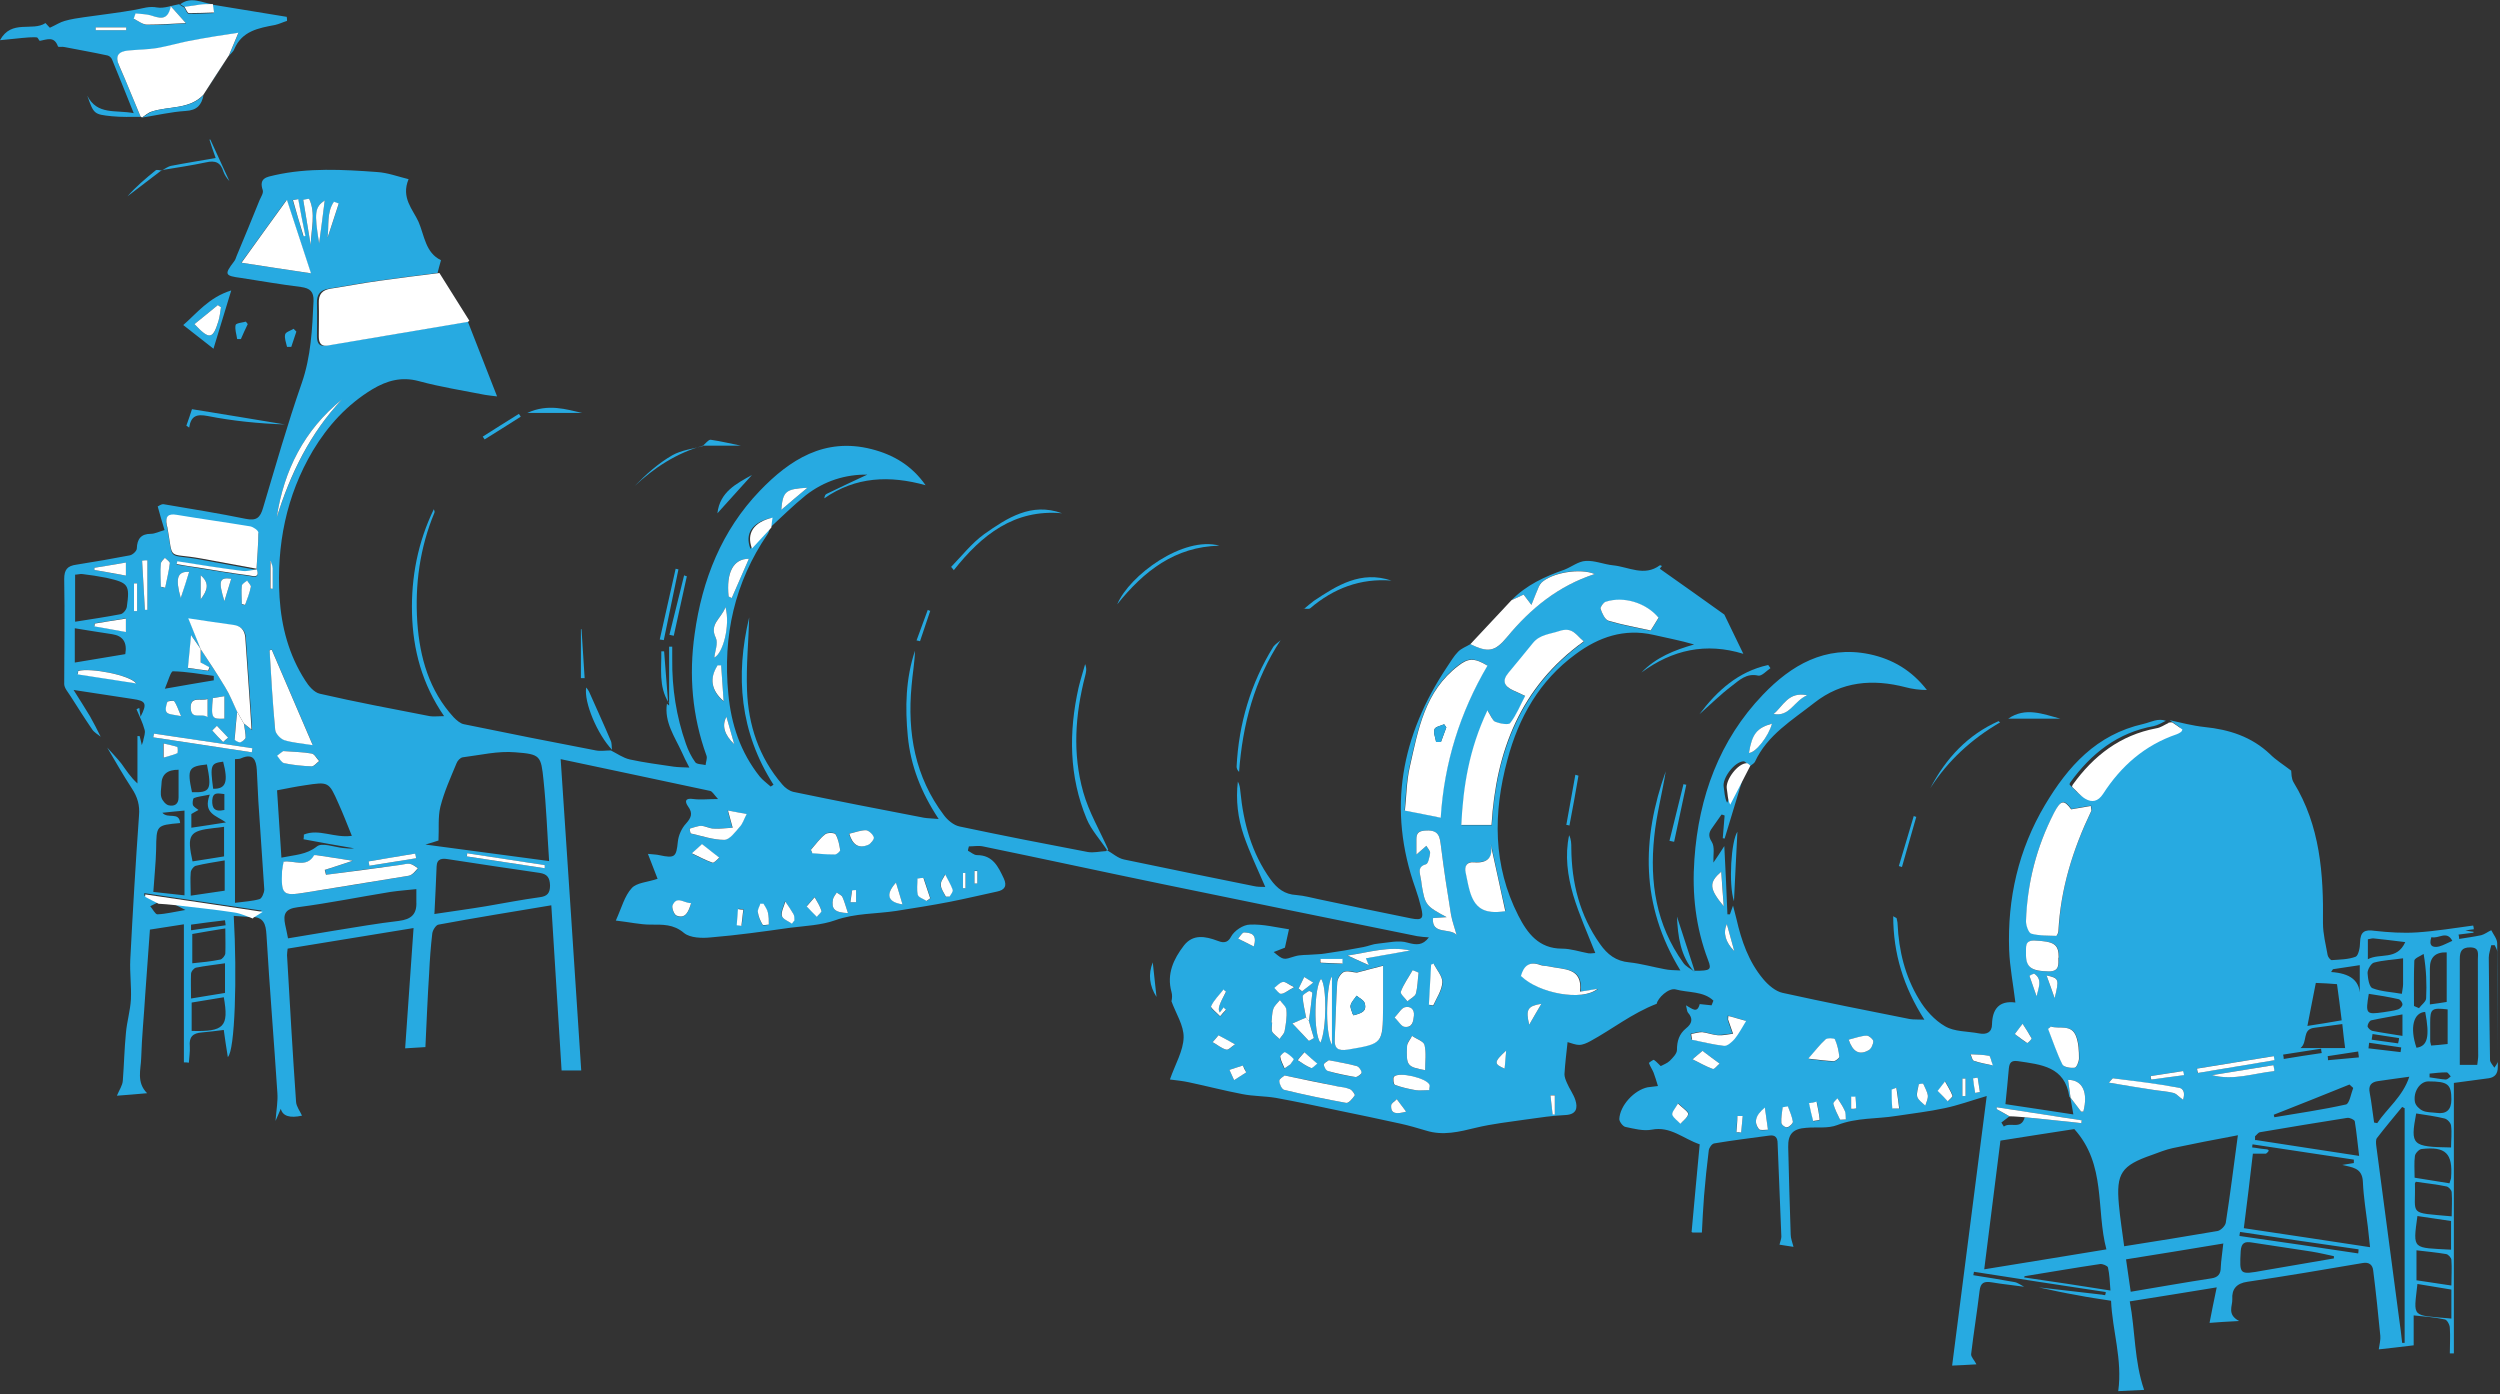 <svg xmlns="http://www.w3.org/2000/svg" viewBox="0 0 802.2 447.3"><rect x="0" y="0" width="802.2" height="447.3" fill="#333333" stroke="none"/><defs><style> .cls-1 { fill: #fff; } .cls-2 { fill: #27aae1; } </style></defs><g><g id="Layer_1"><g><path class="cls-2" d="M561.7,245.7c.5-.4,1.1-.7,1.4-1.2,4-8.7,12-13.4,19.1-19,8.8-6.9,18.7-7.7,29.2-5,2.2.6,4.5.9,6.9.9-4.8-6.2-10.9-9.9-18.5-11.5-14.2-2.9-25.1,3.6-34.1,13-14,14.6-20.6,32.8-22,52.8-.8,11.1.4,21.9,4.4,32.4,1.2,3.1.7,3.4-4.2,3.4l-.3.2c-1.2-.9-2.7-1.6-3.5-2.8-8.7-12.1-10.8-25.9-9.3-40.3.7-7.1,2.6-14.1,3.7-21.1-7.7,21.6-8.2,42.8,4.7,63.9-2.2-.1-3.6-.1-5-.4-3.8-.7-7.6-1.8-11.4-2.2-4.3-.4-7-2.5-9.4-5.9-6.5-9.2-9.1-19.6-9.2-30.7,0-1.4,0-2.8-.7-4.2-1.4,6.5-.5,13,1.3,19.2,1.9,6.3,4.6,12.3,7.1,18.6-.4,0-1.3.2-2.2.1-2.8-.5-5.6-1.5-8.5-1.5-7.4,0-11.1-4.9-14-10.6-8.2-16.1-8.1-33-3.5-50,3.6-13.6,10.3-25.4,21.9-33.9,7.4-5.5,15.6-8.3,24.9-6.2,4.3,1,8.7,1.8,13.1,3.1-6.3,1.8-12.2,4.1-16.9,9,9.9-7.3,20.7-9.7,32.7-6-2-4.2-3.9-8-6.1-12.6-6.2-4.4-13.4-9.6-20.7-14.7.2-.3.4-.6.7-.9-.2,0-.6-.3-.7-.2-5,3.7-10,.5-15,0-3-.3-5.9-1.6-8.8-1.4-2.3.1-4.5,1.9-6.8,2.8-6.3,2.2-12.2,4.9-17,9.8,1.3-.6,2.7-1.2,3.9-1.8.6.8,1.1,1.5,2.5,3.3,1-2.5,1.7-4.2,2.4-5.9.2-.4.4-.9.8-1.2,3.3-3.3,12.4-4.9,17.1-2.8-11.7,3.8-20.6,11-28.1,20.2-3.8,4.7-5.9,5.1-11.8,2.3-1.3.8-2.8,1.3-3.9,2.4-1.4,1.4-2.4,3.2-3.5,4.8-14.8,22.1-19.3,45.7-10.2,71.2.7,2,1.3,4,1.8,6.1.9,3.5.4,4.2-3.2,3.5-9.8-2-19.6-4-29.4-6.1-2.4-.5-4.9-1.2-7.4-1.4-3.8-.2-6.2-2.1-8.3-5-6.1-8.5-8.7-18.1-9.7-28.3-.1-1-.2-2.1-.8-3.1-.7,5.9,0,11.7,1.9,17.3,1.9,5.5,4.4,10.7,6.9,16.5-1.3,0-2.6,0-3.8-.3-13.8-2.8-27.7-5.6-41.5-8.5-2-.4-3.7-2-5.5-3,0,0-.3.3-.3.3-1.9.1-4,.6-5.8.3-13.7-2.6-27.5-5.3-41.2-8.2-1.9-.4-3.8-2-5-3.6-9.3-12.3-11.8-26.4-10.4-41.5.3-3.8,1-7.5,1.1-11.3-3,9-3.2,18.2-2.3,27.5.9,9.3,4.2,17.9,9.9,26.5-2.2-.2-3.5-.2-4.7-.4-14-2.7-28-5.4-41.9-8.3-1.3-.3-2.7-1.3-3.6-2.4-7.5-8.7-10.9-19.1-11.3-30.3-.3-7.8.5-15.6.7-23.3-4.5,18.8-3,36.8,7.8,53.7-.3.2-.6.4-.9.6-1.2-1.1-2.5-2-3.5-3.2-6.2-7.8-9.2-16.8-10.1-26.6-1.8-18.5,2-35.7,12.6-51.2.4-.6.6-1.4.8-2.1-2.1,2.2-4.2,4.5-6.3,6.8-1.9-4.9.6-8.5,6.6-9.9-.1,1.1-.2,2.1-.4,3.2,3.8-3.5,7.5-7.2,11.6-10.5,5.9-4.6,12.7-6.7,19.7-6.6-4.1,1.9-8.6,4-13.1,6.2-.4.2-.6.7-.7,1.4,10.1-7,21-7.4,32.5-4.2-4.4-6.3-10.3-9.8-17.4-11.6-15-3.8-26.2,3.4-35.8,13.4-12.2,12.7-18.5,28.5-20.9,45.9-1.9,13.3-.8,26.4,3.8,39.1.3.8-.2,2-.3,3-1.1-.3-2.8-.2-3.3-.9-1.3-1.8-2.3-3.9-3-5.9-3.1-8.8-4.5-17.9-4.4-27.2,0-1.3,0-2.7,0-4-.3,0-.7,0-1,0v18.9s-.4-.3-.7-.6h0c-.9,5.9,2.5,10.6,4.8,15.6.6,1.4,1.3,2.8,2.4,4.9-2.3-.1-3.7-.1-5.1-.3-4.7-.7-9.4-1.3-14-2.3-2.2-.5-4.1-1.9-6.1-2.9h0c-1.6,0-3.3.3-4.8,0-14.1-2.7-28.2-5.5-42.3-8.4-1.2-.2-2.4-1.3-3.3-2.2-7.9-8.6-10.9-19.2-11.7-30.5-.8-12.1.8-23.9,5.5-35.2.1-.3,0-.7-.2-1.1-5.1,10.5-7.3,21.8-7,33.4.3,11.6,3.2,22.7,10.3,33-2.1,0-3.4.2-4.6,0-11.8-2.3-23.6-4.5-35.3-7.2-1.8-.4-3.6-2.5-4.7-4.3-5.2-8.1-7.6-17.1-8.2-26.6-1-16.7,2.1-32.6,10.7-47.1,4.8-8,11-14.8,19.1-19.7,4.7-2.8,9.4-4.1,14.9-2.6,7,1.9,14.1,3,21.2,4.4,1.1.2,2.3.3,3.9.5-3.3-8.5-6.4-16.4-9.5-24.3-.2.1-.4.3-.6.4-15,2.6-30,5.1-45,7.6-2.3.4-2.7-1.3-2.7-3.1,0-3.5.1-7,0-10.5-.1-2.9,1.1-4.3,4-4.7,5.2-.8,10.3-1.8,15.5-2.5,6.4-.9,12.8-1.7,19.2-2.5.3-1.3.7-2.6,1.1-4.1-5-2.4-5.3-7.9-7.2-12.3-1.8-4-5.7-7.7-3.2-13.7-3.3-.8-6.7-2.1-10.2-2.3-10.9-.8-21.9-1.4-32.7,1-2.6.6-5.2.9-3.9,4.8.3.9-.5,2.1-1,3.2-2.4,6-4.9,12-7.4,18-.2.6-.4,1.2-.8,1.7-3.2,4.2-3,4.6,2.3,5.3,6.4,1,12.8,2.1,19.2,2.9,2.9.4,4.1,1.5,4,4.5-.4,8.9-.8,17.8-3.8,26.4-4.6,13.2-8.4,26.6-12.4,40-.9,3.1-2.1,4.2-5.5,3.5-8.8-1.8-17.6-3.2-26.4-4.7-.8-.1-1.7.7-1.9.7.7,2.6,1.4,5,2.2,7.6-1.8.5-3.1,1.2-4.4,1.2-3.2,0-4.4,1.7-4.5,4.7,0,.8-1.3,2-2.2,2.2-5.7,1.1-11.5,2.1-17.2,3-2.9.4-3.9,1.6-3.9,4.6.2,11.2,0,22.5,0,33.7,0,1.3,1.3,2.7,2.1,4,2.3,3.6,4.5,7.1,6.9,10.6.6.9,1.8,1.6,2.7,2.3-1.1-2.2-2.2-4.4-3.4-6.5-1.6-2.7-3.3-5.3-5.3-8.5,7,1.1,13,2,19,2.9,4.2.6,4.7,1.4,2.5,5.7-.2-1.1-.3-1.9-.4-2.8-.3.1-.6.2-.9.4.9,2.2,2,4.3,2.6,6.6.3,1-.2,2.2-.4,3.2,0,.4-.2.7-.5,1.7-.3-1.4-.5-2.1-.7-2.9-.2,0-.5,0-.7,0v15.2c-2.2-2-3.6-4.2-5.1-6.3-1.4-1.8-3-3.4-4.6-5.2,2.6,4.4,5.1,8.8,7.9,13.1,1.8,2.7,2.6,5.4,2.3,8.7-1.1,15.4-2,30.8-2.8,46.2-.2,4.3.4,8.6.2,12.8-.2,3.6-1.3,7.2-1.6,10.8-.5,5.1-.6,10.2-1,15.3-.1,1.5-1.1,2.9-1.9,4.8,3-.2,6.2-.5,9.7-.8-3.5-3.5-2-7.6-1.9-11.3.2-6.8.9-13.6,1.3-20.4.5-6.9,1-13.8,1.5-20.8,3.7-.6,7-1.1,10.9-1.7v44.3c.5,0,1,0,1.6.1.1-1.7.4-3.5.3-5.2-.3-3.1,1-4.3,3.9-4.5,2.3-.2,4.6-.5,7-.8.4,3,.8,5.6,1.3,8.7,2.3-2.1,3-25.7,1.9-45.3,2,.1,4,.3,5.9.4-2-.7-4-1.7-6.1-2-6.5-.9-13-1.6-19.4-2.4,1,.5,2.1,1.1,4.1,2.1-3.6.6-6.3,1.3-9,1.4-.7,0-1.5-1.7-2.3-2.6.8-.4,1.6-.8,2.4-1.2-1.4-.7-2.8-1.5-4.3-2.2,0-.3,0-.5,0-.8,12.3,1.8,24.6,3.7,37.7,5.6-1.6,1-2.4,1.5-3.2,2,3.8.1,4.5,2.3,4.7,5.8,1,16.9,2.4,33.8,3.5,50.7.2,2.6-.3,5.3-.6,9,.8-1.8,1.3-3,1.7-3.9q.9,3.5,6.8,2.2c-.6-1.4-1.8-2.9-1.9-4.4-1.1-15.7-2-31.4-2.9-47.1,0-.6.1-1.2.2-2.1,13.3-2.2,26.5-4.3,40.4-6.6-.9,13.2-1.8,25.6-2.7,38.6,1.8-.1,4.5-.3,6.5-.4.4-8.3.7-16,1.2-23.7.2-4.2.5-8.5,1-12.7.1-1.1,1.2-2.8,2-2.9,11.8-2.2,23.7-4.1,36.2-6.2,1.1,18,2.2,35.4,3.3,53h6.3c-2.2-33.2-4.3-66.2-6.6-99.9,16.4,3.5,32.2,6.8,48,10.2.7.2,1.3,1.3,2.5,2.6-3.2,0-5.6.3-7.9,0-2.6-.4-2.9.7-1.7,2.4,1.6,2.2,1,3.6-.7,5.5-1.4,1.5-2.4,3.8-2.6,5.8-.5,4.9-.9,5.4-6,4.3-.8-.2-1.7-.2-3.6-.4,1.2,3.1,2.2,5.6,3.1,8-3.2,1.1-6.7,1.2-8.3,3-2.3,2.5-3.2,6.2-5.1,10.4,4.4.5,7.8,1.3,11.1,1.3,3.9,0,7.4-.2,10.8,2.7,2,1.6,5.8,1.7,8.6,1.4,8.5-.7,17-1.9,25.5-3.1,4.8-.6,9.9-.8,14.4-2.4,6.4-2.3,13.1-2,19.6-3,5.7-.9,11.4-1.8,17.1-2.9,5.1-1,10.1-2.2,15.2-3.3,2.5-.5,3.3-1.8,2.2-4.2-1.8-3.8-3.5-7.5-8.6-7.5-1,0-1.9-.9-2.9-1.4,0-.5.2-.9.3-1.4,1.5,0,3-.3,4.5,0,19.4,4,38.7,8.2,58.1,12.2,27.1,5.6,54.1,11.1,81.2,16.6,1.2.2,2.4.3,3.8.4-2,2.6-3.9,2.5-6.8,1.7-2.9-.9-6.3,0-9.5.3-1.6.1-3.1.8-4.7,1.1-4.1.8-8.3,1.5-12.5,2.1-1.2.2-2.5.2-3.7.3-2,.2-4,0-5.9.6-3.5,1.1-3.5,1.3-6.7-1.4,1.2-.5,2.3-.9,3.6-1.4.3-1.5.7-3.1,1.3-5.9-4.1-.6-8.3-1.7-12.5-1.5-2.2,0-5.1,2-6.1,3.9-1.3,2.5-3.2,1.7-4.3,1.3-4-1.5-7.9-2.2-10.8,1.5-3.3,4.3-5.6,9.1-4,14.9.3,1,.2,2.1,0,3,1.4,3.9,4,7.8,3.9,11.6-.1,4.3-2.7,8.6-4.4,13.5,2.4.3,4.3.5,6.1.9,5.7,1.2,11.4,2.7,17.2,3.8,3.5.7,7.2.6,10.7,1.2,6.6,1.2,13.2,2.6,19.8,4,6.8,1.4,13.5,2.8,20.3,4.3,2.7.6,5.4,1.4,8.1,2.2,5.4,1.7,10.6.4,15.9-.9,5.4-1.3,10.9-1.9,16.4-2.7,4.2-.6,8.3-1.2,12.5-1.4,3.5-.2,3.9-2.3,3.1-4.8-.6-1.9-1.9-3.6-2.7-5.5-.4-.9-.8-1.9-.8-2.8.2-3.3.6-6.7,1-10.3,1.4.4,2.6.9,3.7.9,1.2,0,2.5-.6,3.6-1.2,7-3.8,13.3-8.9,21.3-12,.3-1.8,3.8-5.2,6.1-4.6,4,1.1,8.9.5,12.1,3.6-.2.5-.4,1-.6,1.5-1.3-.1-2.6-.3-3.8-.4-.8,3.2-2.5,1.4-4.4.4.3,1.1.3,1.9.6,2.3,1.8,2,1.3,3.6-.6,5.1-2.2,1.8-2.9,4.1-2.9,6.9,0,1.2-1.3,2.5-2.3,3.5-.8.8-2,1.2-2.9,1.7-.6-.5-1.3-1.4-2.2-2-.2-.1-1.6.9-1.6,1,.4,1.1,1.1,2.1,1.5,3.1.5,1.3.9,2.7,1.4,4.3-1.4.2-2.3.3-3.3.4-4.3.9-8.9,5.8-9.1,10.2,0,.8,1.1,2.3,1.9,2.5,2.8.6,5.8,1.4,8.5.9,6-1.2,10.1,2.9,15.4,4.7-.9,9.2-1.7,18.5-2.6,28.1-.3-.2,0,.1.3.2,1.1,0,2.2,0,3,0,.2-4,.4-7.9.7-11.8.4-4.8.9-9.7,1.5-14.5.1-.9,1-2.2,1.8-2.3,5.9-1,11.8-1.7,17.6-2.5,1.9-.3,2.7.6,2.7,2.5.4,10,.8,20,1.2,29.9,0,.7-.3,1.4-.6,2.6,1.5.2,2.9.5,4.5.7-.4-1.6-.9-2.7-.9-3.9-.3-9.4-.6-18.7-.8-28.1-.1-4.2,1.5-5.9,5.8-6.2,3.3-.3,7,.3,10-.9,6.2-2.4,12.6-1.9,18.8-2.9,5.2-.8,10.5-1.4,15.6-2.5,4.3-.9,8.4-2.4,13.5-3.9-3.8,29.4-7.4,57.7-11.1,86.5,2-.1,4.9-.2,7.8-.4-.7-1.4-1.8-2.4-1.7-3.3.8-6.8,1.9-13.5,2.7-20.2.3-2.8,1.5-3.2,4-2.8,3.4.6,6.9.9,10.3,1.4-1-.5-2-1.3-3.1-1.5-4.4-.8-8.8-1.5-13.2-2.2l.2-1.1c14.1,2.2,28.2,4.4,42.3,6.5,0,.3-.1.7-.2,1-.5,0-.9-.2-1.4-.2-6.6-.8-13.2-1.5-19.9-2.3,4.1.9,8.2,1.8,12.3,2.5,3.5.7,7.1,1.2,10.9,1.8.4,9.6,3.7,18.8,2.3,29,2.4-.1,5.7-.3,8.3-.4-3.2-9.3-2.8-18.9-4.6-28.4,9.4-1.5,18.2-2.9,27.9-4.5-.9,4.3-1.6,7.7-2.3,11.4,2.4-.2,5.4-.4,9.5-.6-4-2.1-2.1-4.8-2.2-7-.2-3.2,1.3-5.1,4.9-5.6,12.3-1.8,24.6-3.9,36.9-6,2.1-.4,3.2.6,3.4,2.3.9,7,1.6,14.1,2.3,21.1.1,1.2-.2,2.4-.5,4.3,3.6-.4,7.2-.8,11.2-1.3v-9.6c3.7.4,6.9.6,10,1.3.7.1,1.6,1.7,1.6,2.7.2,2.7,0,5.5,0,8.2.4,0,.9,0,1.3,0v-86.8c3.9-.5,7.6-1,11.2-1.5,2-.3,2.9-1.5,2.9-3.6,0-13.2,0-26.5-.2-39.7,0-1.4-1.2-2.8-1.9-4.2-1.1.5-2.1,1.3-3.2,1.6-2.3.5-4.7.8-7.1,1.2,0-.5-.1-1-.2-1.4,1.6-.2,3.2-.4,4.8-.6,0-.1,0-.2,0-.3-.8-.1-1.6-.2-2.6-.4,1-.2,1.8-.3,2.7-.4,0-.4-.1-.8-.2-1.2-6,.8-12,1.8-18,2.2-4.5.3-9.1,0-13.6-.5-3.3-.5-4.6.3-4.7,3.7,0,1.6-.5,4.2-1.4,4.6-2.3.9-5.1.9-7.7,1.1-.4,0-1.2-1-1.3-1.6-.6-3.4-1.5-6.8-1.5-10.3.2-15.8-.9-31.2-9.4-45.1-.8-1.3-.7-3-.8-3.8-2.6-2-4.9-3.4-6.8-5.3-5.9-5.6-13.1-7.9-21-8.7-3.8-.4-7.5-1.4-11.2-2.2,1.1.8,2.2,1.5,3.3,2.3-.1.2-.2.6-.5.8-.4.3-.8.5-1.3.7-10.2,3.5-17.9,10.2-23.7,19.2-1.5,2.4-3.5,2.8-5.7,1.5-1.5-.9-2.7-2.4-4.2-3.8,0,0,0-.5.2-.7,6.7-9.3,15.2-16,26.8-18.1,1.4-.3,2.6-1.1,3.9-1.7-2.6-.9-4.7.4-7.2,1-15.1,3.4-24.2,13.6-31.6,26-8.5,14.3-12.1,30-11.5,46.6.2,5.4,1.3,10.9,2,16.8-5.2-.7-7.4,2.1-7.5,7,0,2.6-1.8,3.4-4.2,2.9-3.7-.7-7.9-.5-10.9-2.3-3.3-1.9-6.3-5.2-8.3-8.6-4.5-7.4-6.5-15.6-6.9-24.2,0-.6-.2-1.2-.3-1.8,0-.2-.4-.2-1.1-.7,0,12,3.3,22.7,10,33.2-2.2-.1-3.5,0-4.7-.2-13.6-2.7-27.2-5.4-40.8-8.4-2.3-.5-4.6-2.5-6.2-4.4-4.7-5.6-7-12.3-8.6-19.3-.3-1.2-.6-2.3-1.1-4.3-.6,1.6-.8,2.2-1,2.8h-.8c-.3-7.2-.6-14.5-1-21.9-1.2,1.9-2.4,3.7-3.5,5.3-.1-2.4.5-5-.5-6.6-1.5-2.3-.7-3.5.5-5.1.9-1.2,1.7-2.5,2.6-3.7.3,0,.7.2,1,.3-.2,2.4-.4,4.9-.6,7.3.2,0,.4,0,.6.1,2.4-8,4.9-16.1,7.3-24.1-2.2,4.2-4.3,8.4-6.5,12.6-.9-1.8-.8-3.5-1.1-5.1-.5-2.8,3.5-8.1,6.4-8.2.4,0,.8.5,1.2.8ZM420,327.6c.5,1.8,1.1,3.6,1.6,5.5-.5.3-1.1.6-1.6.9-1.5-1.6-3.1-3.2-5.3-5.6,2-.8,3.2-1.4,4.4-1.9-.4-2.2-1-4.4-1.1-6.7,0-.6,1.2-1.3,2-1.8.2-.1,1.1.4,1.1.6-.3,3-.7,6-1.1,9ZM644.8,358.2c-1.4-.8-2.8-1.5-4.1-2.3,0-.2,0-.4,0-.6,9.1,1.4,18.2,2.8,27.3,4.2,0,.3,0,.6-.1.9-1.2-.1-2.3-.3-3.5-.4-4.9-.5-9.8-1-14.7-1.5-1.1,4.2-4.7,1.4-6.7,3-.3-.4-.5-.9-.8-1.3.9-.7,1.7-1.3,2.6-2ZM664.4,352.2c-.3-1.9-.5-3.8-.8-5.7,4.7,0,6.5,4.1,4.9,10.2-.2,0-.6.2-.7,0-1.2-1.5-2.3-3.1-3.5-4.6.3,1.7.7,3.5,1,5.5-7.6-1.2-14.7-2.2-21.8-3.3.4-4.1.8-7.8,1.1-11.5.2-1.8.8-2.6,2.9-2.3,7.4,1.1,15.1,1.7,16.5,11.4,0,0,.2.2.3.3ZM78.3,232.3c.2,1.4.6,2.9.5,4.3,0,.6-1,1.4-1.7,1.5-.5.1-1.8-.6-1.8-.9.1-3,.5-6,.8-8.9-1.2-2.6-2.3-5.2-3.7-7.6-2.5-4.2-5.3-8.2-7.9-12.3v4.3c.4.2,1.6.9,2.8,1.5l-.4,1.1c-2.6-.4-5.1-.7-6.5-.9.3-3.6.6-6.6,1-10.5,1.4,2,2.3,3.3,3.2,4.6-1.2-3-2.4-6-4-9.9,5.4.8,9.9,1.5,14.4,2.1,2.5.3,3.8,1.6,3.9,4.1.4,5.7.8,11.4,1.2,17.2.3,3.9.5,7.7.8,12.3-1.3-1.1-1.9-1.5-2.5-2ZM82.3,182.7c1.3,3.2-1.2,2.3-2.5,2.1-5.4-.7-10.8-1.7-16.2-2.5-2.3-.4-4.6-.8-6.9-1.1l.2-.9c7,1,13.9,2.1,20.9,3.1,1.5.2,3.1-.3,4.6-.5-6-1.1-11.9-2.2-17.9-3.3-11.1-2.1-8.8,1.1-10.8-10.1,0-.2-.1-.5-.2-.7-.6-2.7.3-3.7,3.2-3.2,7.9,1.3,15.8,2.4,23.6,3.7,1,.2,2.6,1.3,2.6,2,0,3.9-.4,7.8-.6,11.8ZM727.1,370.2c1.7-1.3.6-1.4-.6-1.5-1.3-.1-2.5-.4-3.8-.5,0-.3,0-.7.1-1,10.8,1.6,21.7,3.3,32.5,4.9,0,.4,0,.8,0,1.1-1.2.2-2.4.4-3.7.6,3,.8,6.4.8,6.6,5.4.2,4.8,1,9.6,1.6,14.5.2,2,.4,4,.7,6.5-13.8-2.1-27-4.1-40.5-6.1,1-8.1,2-15.8,2.9-23.9h4.2ZM641.9,366c8.3-1.3,16.4-2.6,23.7-3.7,10.3,11.4,6.9,25.7,10.3,38.6-13.2,2.2-25.8,4.2-39.2,6.4,1.8-14.2,3.5-27.7,5.2-41.3ZM176.2,276.3c-13.3-1.8-26-3.5-39.7-5.3,2-.6,3.1-.9,4.2-1.3.2-3.8-.2-7.5.6-10.8,1.2-4.8,3.3-9.4,5.2-14,.3-.8,1.2-1.8,2-1.9,5.6-.7,11.3-2.1,16.9-1.6,8,.6,8.2,1.1,9,8.9.9,8.5,1.2,17.1,1.8,26ZM718.1,364.2c-1.4,10.3-2.5,19.3-3.9,28.2-.2,1-1.6,2.4-2.6,2.6-9.9,1.7-19.8,3.3-30,4.9-.6-4.6-1.3-9-1.7-13.4-.9-10,.8-12.5,10.6-15.9,2.2-.8,4.4-1.7,6.7-2.2,6.6-1.4,13.3-2.7,20.8-4.1ZM477.3,227.9c1.2,1.8,1.6,3.4,2.6,3.8,1.5.6,4.2,1.1,4.8.4,2-2.6,3.2-5.7,4.8-8.7-1.7-.8-2.8-1.3-3.9-1.8-2.9-1.3-3.7-3.1-1.4-5.7,2.7-3.1,5.3-6.3,7.8-9.5,2.2-2.7,5.4-2.8,8.4-3.8,4.4-1.5,5.5,1.4,7.9,3.3-20.3,14.6-28.2,35.4-29.6,58.9h-9.7c.6-12.1,2.5-24.1,8.4-36.8ZM450.7,260.1c.4-4.3.5-9.3,1.6-14.2,2.7-11.9,4.9-24.2,15.6-32.4,3-2.3,4.9-2.7,9.3,0-8.7,15-13.9,31.2-15,48.8-3.9-.8-7.3-1.5-11.6-2.3ZM671,258.6c.1,1.2.2,1.3.2,1.4-5.9,12.2-10,25-10.6,38.7,0,.5-.5,1.6-.7,1.5-2.7,0-5.5,0-8-.7-.9-.3-1.7-2.6-1.7-4,.3-12.3,3.3-23.9,9-34.8,2.2-4.2,3.2-4.2,5.5-1.1,2.3-.4,4.3-.8,6.4-1.1ZM139.4,293.2c.3-5.6.5-10.4.7-15.2.1-2.6,1.9-2.6,3.7-2.3,9.8,1.5,19.6,3,29.4,4.4,2.5.4,3.2,1.6,3.3,4,0,2.5-.9,3.5-3.3,3.8-5.8.8-11.5,1.9-17.3,2.9-5.4.9-10.7,1.6-16.6,2.5ZM88.9,253.6c3.2-.6,6-1.2,8.8-1.6,7.8-1.2,7.8-1.2,10.9,5.8,1.5,3.3,2.8,6.7,4.3,10.4-5.6.8-10.6-2.4-15.4-.4,0,.5,0,1-.1,1.5,5.4,1,10.8,2,16.2,2.9-1.2.2-2.4,0-3.6-.1-2.8-.3-6.7-1.8-8.3-.5-3.4,2.7-7.1,2.7-11.4,3.6-.5-7.2-.9-14.3-1.4-21.6ZM92.4,301c-.4-1.9-.6-3.1-.9-4.3-.7-3.4,0-5.1,4.1-5.6,10-1.3,19.8-3.3,29.7-4.9,2.7-.4,5.5-.6,8.3-.9,0,1.8,0,3,0,4.1.2,4-1.7,5.6-5.6,6.1-6.9.8-13.7,2-20.6,3.1-4.9.8-9.7,1.6-15,2.5ZM771.6,430.9c-.3,0-.6,0-.8,0-.3-2.7-.6-5.4-1-8-2.4-18.4-4.9-36.8-7.3-55.2-.1-.8-.2-2,.2-2.5,2.6-3.4,5.4-6.7,8.1-10l.8.4v75.3ZM75.4,243.6c.8-.1,1.5,0,2-.3,3.9-1.7,4.8.6,5,3.7.2,3.4.3,6.7.5,10.1.6,9.4,1.3,18.9,1.9,28.3,0,1.1-.8,2.9-1.5,3.1-2.4.7-5,.8-7.9,1.2v-46.1ZM443.8,309.9c0,4.6,0,9,0,13.4,0,11.6-.1,11.5-11.3,13.4-3.3.6-4.4-.4-4.2-3.6.3-6,.4-12,.8-18,0-1.2,1.1-2.9,2.1-3.3,1.1-.5,2.8,0,4.2.2,2.4-.6,4.8-1.3,8.4-2.2ZM713.4,399.1c-.3,3-.7,5.3-.8,7.6,0,2.1-.9,3.2-3,3.5-8.5,1.3-16.9,2.8-25.9,4.3-.5-3.6-1-7-1.5-10.4,10.6-1.7,20.6-3.3,31.3-5.1ZM104.3,279.1c.1.5.3,1.1.4,1.6,8-1.1,16-2.2,24.1-3.2,1-.1,2-.5,2.9-.3.9.2,1.7.9,2.5,1.4-.6.7-1.2,1.5-2,2-.6.4-1.4.5-2.1.6-10.7,1.8-21.3,3.5-32,5.2-7.3,1.2-7.9.7-7.5-6.9,0-1,.3-1.9.5-3,3.4-.5,7.4,2.1,9.8-2.1,0-.1.5,0,.7,0,3.5.5,7.1,1.1,11.7,1.8-3.7,1.2-6.3,2.1-8.9,2.9ZM92,64.2c2.7,8.2,5,15.3,7.7,23.5-7.9-1.2-14.7-2.2-22.3-3.4,5-6.9,9.4-13,14.5-20.1ZM723.6,365.9c0-.4,0-.8,0-1.3.5-.4,1-1.2,1.6-1.3,9.3-1.6,18.6-3.1,28-4.6.8-.1,2.3.6,2.4,1.1.6,3.6.9,7.2,1.4,11.1-11.6-1.8-22.4-3.4-33.2-5.1ZM454.5,274.2c0-2.2,0-3.6,0-4.9,0-2.2.7-2.7,3.2-2.8,4.2-.2,4.3,2.2,4.7,5.2.9,7.3,2,14.6,3.2,21.8.4,2.2,1.2,4.4,1.8,6.5-2.3-2.4-8,.1-7.6-5.4,1.4-.1,2.7-.2,4.4-.3-6.7-3.6-6.9-3.9-8-10.3-.1-.9-.2-1.7-.4-2.6-.4-1.8-.7-3.3,1.8-4.1.8-.2,1.1-2.3,1.3-3.6,0-.6-.7-1.4-1.2-2.3-1,.9-1.7,1.5-3.2,2.8ZM52.1,260.8c2.7-.3,4.9-.5,7.1-.7v27.2c-3.4-.4-6.5-.7-10-1.1.3-4.8.8-9.2.9-13.6.1-7.8,0-7.8,7.7-8.5-.3-3.8-3.9-1.2-5.7-3.3ZM24,184.4c.9,0,1.7-.3,2.4-.2,2.6.3,5.1.7,7.7,1.2,7.1,1.6,7.6,2.2,6.6,9.3-.1.9-1.2,2.3-2.1,2.4-4.7.9-9.5,1.6-14.5,2.4v-15.1ZM789.3,341.8c0-11.7,0-22.9,0-34.1,0-2.4.6-3.7,3.3-3.7,3.1,0,2.5,2.1,2.5,3.8,0,10.3,0,20.7.1,31,0,.9-.2,1.9-.3,2.9h-5.6ZM100.3,239c-3.9-.6-6.6-.7-9.1-1.6-1.2-.4-2.8-2.1-2.9-3.3-.8-8.5-1.2-17-1.8-25.5.2,0,.4-.1.7-.2,4.2,9.8,8.4,19.6,13.1,30.5ZM748.9,403c0,.3,0,.5,0,.8-7.6,1.3-15.1,2.6-22.7,3.9-7.7,1.4-7.6,1.4-7.2-6.3.2-2.6,1.3-3.1,3.6-2.7,6.4,1,12.7,1.9,19.1,2.9,2.5.4,4.9,1,7.3,1.5ZM483,292.3c-6.7,1.1-9.8-.8-11.4-6.9-.5-1.8-.8-3.6-1.2-5.5-.5-2.3.5-3.5,2.7-3.3,4.5.4,6.2-1.8,5.3-5.9,1.5,7.1,3.1,14.2,4.7,21.5ZM40.2,209.9c-5.3.9-10.7,1.8-16.2,2.7v-11c4.2.7,8.1,1.3,12,1.9q5.2.8,4.2,6.4ZM488.2,313.3c.8-3.5,2.7-5,6.4-3.6.8.3,1.7.2,2.6.4,4.7,1.1,10.9.2,10,8.1,2.2-.3,3.9-.6,5.6-.9-4.9,4.1-19,1.4-24.4-4ZM412.2,345.1c6.1,1.2,11.6,2.3,17,3.5,1.3.3,2.7.4,4,.9.7.3,1.7,1.7,1.5,2-.7,1-1.9,2.6-2.7,2.4-6.7-1.2-13.4-2.6-20-4.2-.7-.2-1.4-1.9-1.5-2.9,0-.6,1.2-1.3,1.7-1.7ZM529.6,202.4c-4.5-1-9.1-1.8-13.4-3.1-1.2-.4-2-2.4-2.6-3.8-.2-.5.8-2.1,1.6-2.3,5.8-1.9,13,.3,17,5.1-.8,1.4-1.7,2.7-2.6,4.2ZM649.5,409.9c0-.1.1-.3.2-.4,8.1-1.3,16.1-2.7,24.2-3.9.8-.1,2.4.6,2.5,1.1.5,2.2.6,4.6.8,7.4-9.5-1.5-18.6-2.9-27.7-4.2ZM774.8,377.9c0-2.6-.2-4.8.1-7,.1-.8,1.3-2.1,2.1-2.2,7.8-.9,10.1,1.4,9.5,9.2,0,.5-.3.9-.5,1.8-3.8-.6-7.5-1.2-11.2-1.8ZM775.4,357.3c3.2.5,6.1.9,9,1.6.9.2,2,1.4,2.1,2.3.3,2.3,0,4.7,0,7-12.6-.2-13.1-.7-11.2-10.9ZM786.7,390.3c-14.2-1.3-11.5-.1-11.8-10.5,0-.1,0-.2.3-.6,3.2.5,6.5.8,9.8,1.5.7.1,1.7,1.2,1.7,1.9.2,2.5,0,5.1,0,7.7ZM751.4,327.4c-3.6.6-6.9,1.2-11,1.8,1-5,1.8-9.4,2.7-13.8,2.6.1,4.6.2,6.8.4.5,3.6,1,7.4,1.5,11.6ZM786.6,352.8q0,5-4.8,4.3c-1.5-.2-3.1-.1-4.4-.7-1.1-.5-2.3-1.7-2.5-2.8-.6-3.4,1.7-6.6,4.3-6.6,6.3,0,7.4.9,7.4,5.9ZM775.4,410.8v-9.6c3.4.4,6.5.7,9.5,1.2.7.1,1.7,1.2,1.7,1.9.2,2.6,0,5.1,0,8.2-4.2-.6-7.8-1.2-11.3-1.7ZM770.7,318.9c-3.3-.6-6.6-.7-9.4-1.8-1.1-.4-1.5-3.2-1.6-4.9,0-1.1,1.1-3,2-3.3,2.9-.8,6-.9,9.4-1.4,0,3.1,0,5.7,0,8.3,0,.8-.2,1.7-.4,3.1ZM786.5,401c-12.4-.7-12.3.2-10.8-10.8,3.6.5,7.2,1.1,10.8,1.6v9.2ZM786.6,423.1c-13.1-1.2-12.1,0-10.9-11.1,3.6.6,7.2,1.2,10.9,1.8v9.3ZM799.6,303.3c.3,0,.6,0,.9,0,.3.7.8,1.4.8,2.1.1,11.7.2,23.4.2,35.1,0,.7-.7,1.4-1.1,2.1-.5-.8-1.4-1.7-1.4-2.5-.2-10.9-.3-21.9-.4-32.8,0-1.3.5-2.6.8-4ZM657.2,330.2c.3-.3.6-.5,1-.8,2.8.9,6.6-.9,8.1,3.2.8,2.2.9,4.6.9,7,0,1-.8,2.9-1.4,3-1.3.2-3.5-.1-3.9-1-1.8-3.7-3.1-7.6-4.6-11.4ZM72.3,318.6c-3.5.6-7,1.1-11,1.8,0-3-.1-5.5,0-7.9,0-.8,1-1.9,1.6-2,3-.6,6-.9,9.3-1.4v9.5ZM71.8,319.9c1.7,9.6.1,11.2-10.3,10.9v-9.1c3.5-.6,6.8-1.1,10.3-1.7ZM61.8,276.5c-1.9-8.7-1.1-9.9,6.9-10.8,1-.1,2-.2,3.2-.4v9.5c-3.3.5-6.6,1.1-10.1,1.6ZM72.3,297.9c0,3.1.1,5.5,0,8,0,.7-1,1.9-1.6,2-2.9.6-5.9.9-9,1.2v-9.4c3.5-.6,6.8-1.2,10.7-1.8ZM72.1,276.1v9.7c-3.3.5-6.8,1-10.9,1.6,0-3-.2-5.2,0-7.4,0-.8,1-2.1,1.7-2.2,2.8-.7,5.7-1.1,9.1-1.7ZM660.6,307.3c0,2.1.3,4.4-3,4.4-5.8,0-7.5-1.2-7.4-5.8,0-1.8-.6-4.2,2.8-4.1,6.3.3,7.7,1.2,7.7,5.5ZM762.8,360.4l-1-.2c-.5-3.2-.8-6.4-1.4-9.5-.5-2.4.5-3.5,2.7-3.8,3-.4,6.1-.9,10-1.4-2.1,6.4-7.1,10.1-10.3,14.9ZM779.7,322.3c0-4.2,0-7.9,0-11.6q0-5.3,5.4-5.1v15.9c-1.7.3-3.2.5-5.4.8ZM729.8,358.5l-.2-.8c8.1-3.2,16.2-6.4,24.3-9.7.4.4.8.7,1.2,1.1-.7,1.8-1.2,5-2.3,5.3-7.6,1.7-15.3,2.8-23,4.1ZM738.2,336.3c2.4-2,.4-6,4.4-6.5,2.9-.4,5.8-.8,9-1.2.3,3,.6,5.4.9,7.7h-14.2ZM88.8,166c2.3-15.1,8.8-28,20.9-37.8-10.2,10.8-16.4,23.8-20.9,37.8ZM221.5,267.4c0-.5-.2-1-.3-1.5,1.3-.3,2.6-.9,3.8-.9,1.3,0,2.7.8,4,.9,2,0,4-.2,6-.3-.5-1.7-.9-3.4-1.5-5.5,2,.4,4,.7,6,1.1-.9,1.7-1.4,3.2-2.3,4.2-1.5,1.6-3.3,4.1-4.9,4.1-3.6,0-7.3-1.3-10.9-2.1ZM542.7,333.6c0-.6-.2-1.2-.2-1.9,1.2-.2,2.4-.7,3.5-.6,1.7.1,3.4.9,5.1,1,1.6,0,3.2-.3,4.8-.5-.5-1.4-1-2.8-1.5-4.3,0-.3,0-.7,0-1.4,1.9.5,3.6,1,5.7,1.6-1.4,2.3-2.4,4.2-3.7,5.8-.8,1-2.3,2.3-3.4,2.2-3.5-.3-7-1.3-10.5-2ZM457.3,343.4c-5.8-1.1-6.1-1.3-5.8-7.8,0-1.1,1-2.1,1.6-3.2,1.4.9,3.7,1.7,4,2.9.6,2.5.2,5.3.2,8.1ZM90.9,241c3.7.3,6.5.3,9.2.8.9.2,1.6,1.6,2.4,2.4-.8.6-1.6,1.7-2.4,1.7-3-.1-5.9-.4-8.8-1-.9-.2-1.5-1.6-2.3-2.4.9-.7,1.8-1.3,2-1.5ZM776.2,323.5c-.5-.2-1.1-.5-1.6-.7,0-4.8-.1-9.6.1-14.5,0-.8,1.9-1.5,3-2.2.9,5.3,1,9.8.8,14.2,0,1.1-1.5,2.1-2.3,3.2ZM423.7,334.6c-2.3-3-2-17.9.2-20.5,1.9,2.4,1.8,16.3-.2,20.5ZM785.4,323.9v11.1c-2,.2-3.6.4-5.3.5-.1-.7-.3-1-.3-1.4,0-2,0-4,0-6,0-4.4.5-4.8,5.6-4.2ZM676.7,347.4c1-1.1,1.2-1.4,1.3-1.4,7,1,14.1,1.8,21,3,2.2.4,2,2.3,1.5,3.9-1.5-1.1-2.2-2-3.1-2.2-1.9-.5-3.9-.6-5.9-.9-4.7-.8-9.4-1.5-14.8-2.4ZM408.2,328.1c0,0-.1,0-.2,0,.2-1.5.1-3,.6-4.4.4-1,1.4-1.9,2.1-2.8.7,1.1,2,2.2,2.1,3.3.2,2.2-.2,4.5-.6,6.7-.2.9-1,1.7-1.6,2.5-.8-.8-1.9-1.4-2.4-2.4-.4-.8,0-1.9,0-2.9ZM57.3,247.1c0,3.1,0,6,0,8.8,0,2.3-1.5,2.9-3.2,2.5-.9-.2-2-1.5-2.3-2.5-.4-1.2-.1-2.7,0-4.1q0-4.9,5.6-4.8ZM260.7,273.8c-.2-.4-.4-.8-.5-1.2,1.5-1.7,2.9-3.6,4.6-5,.7-.6,3-.5,3.3,0,.9,1.5,1.2,3.4,1.5,5.1,0,.4-1.1,1.4-1.7,1.4-2.4,0-4.8-.2-7.2-.4ZM580.3,339.7c2.3-2.6,3.7-4.6,5.5-6.1.6-.5,2.8-.4,3,0,.8,1.7,1.2,3.7,1.4,5.6,0,.4-1.1,1.4-1.8,1.4-2.3,0-4.6-.4-8.1-.8ZM756.8,400.9c0,.4,0,.8-.1,1.3-12.7-1.9-25.4-3.8-38.1-5.6,0-.4.1-.8.2-1.3,12.7,1.9,25.4,3.8,38.1,5.6ZM68.6,216.9c0,.5,0,.9,0,1.4-4.8.8-9.5,1.6-15.7,2.7,1.1-2.6,1.9-5.6,2.6-5.6,4.4.1,8.8.9,13.2,1.5ZM67.3,255c-2.3,6.1,2.2,6.7,5.2,8.9-3.6.6-7.2,1.1-11.1,1.7v-4.4c.8-.5,1.6-.9,2.3-1.3-.6-.5-1.5-.9-1.8-1.6-.2-.6,0-2,.3-2.2,1.2-.5,2.6-.6,5-1.1ZM760.1,318.9c3.3.5,6.4,1,9.5,1.7.6.1,1.3,1.1,1.3,1.7,0,.6-.8,1.4-1.4,1.6-1.5.5-3.1.6-4.7.9-5.6.8-5.8.6-4.7-5.9ZM770.9,332.4c-3.5-.6-6.6-1-9.6-1.6-.6-.1-1.5-.9-1.6-1.5,0-.6.6-1.8,1.2-1.9,3.2-.7,6.4-1.2,10-1.9v6.9ZM771.8,302.3c-2.7,6-8.1,3.4-12,5.5v-6.4c.7-.1,1.2-.3,1.7-.3,3.1.3,6.1.7,10.3,1.2ZM458.6,349.8c-1.7,0-3.1.2-4.5,0-2.2-.4-4.5-.9-6.6-1.7-.4-.1-.7-2.1-.3-2.6,1.5-1.7,10.5.4,11.4,2.6.2.4,0,1-.1,1.7ZM426.4,340.2c3.4.7,6.2,1.1,9,1.9.7.2,1.4,1.3,1.5,2.1,0,.5-1.3,1.5-1.9,1.4-3-.4-5.9-1-8.8-1.9-.7-.2-1.4-1.4-1.4-2.1,0-.6,1.2-1.1,1.6-1.4ZM49.2,236.6c0-.4.2-.8.2-1.2,10.5,1.6,21.1,3.1,31.6,4.7l-.2,1.3c-10.5-1.6-21.1-3.2-31.6-4.8ZM229.2,211c.2-2,1.4-4.6.5-6.3-2.2-4.6,1.7-6.1,3.1-9.9,1.6,6.1-1,15-3.6,16.2ZM234.8,191.9c-.3-.2-.7-.3-1-.5-.8-7.7,1.4-12.1,6.5-12.1-1.9,4.3-3.7,8.4-5.5,12.6ZM453.3,311.3c.6.3,1.2.5,1.9.8-.3,2.3-.3,4.6-.9,6.8-.3,1-1.8,1.6-2.7,2.4-.8-1.1-2.4-2.5-2.1-3.1.9-2.4,2.5-4.7,3.8-6.9ZM24.9,216.4c0-.4.1-.8.2-1.2,3.8-1,16.6,1.4,18.6,4-6.7-1-12.7-2-18.8-2.9ZM66.4,245.3c1.6,8.1,1.1,9.1-4.8,8.9-1.6-7.5-1.1-8.3,4.8-8.9ZM459.2,309.7c.3-.1.6-.3.9-.4,1,2,2.9,4,2.8,6-.1,2.5-1.9,4.9-2.9,7.4l-1.4-.2.7-12.7ZM778.2,324.7c1.5,7.9.8,11-2.8,11.5-2.2-6.4-1-11.3,2.8-11.5ZM729.5,341.8c0,.6.2,1.3.3,1.9-6.6.6-13,3.1-20,1.3,6.6-1.1,13.1-2.1,19.7-3.2ZM593.2,333.6c2-.5,3.9-1.1,5.8-1.3.7,0,2.1,1.2,2.1,1.8,0,1-.7,2.4-1.5,2.9-3,1.7-5.1.5-6.4-3.4ZM427.4,335.3c-2.5-4.2-1.6-20.4,0-21.9v21.9ZM705.2,344.3c0-.5-.2-.9-.3-1.4,8.2-1.3,16.4-2.7,24.6-4,0,.4.1.8.2,1.3-8.2,1.4-16.4,2.7-24.6,4.1ZM272.5,267.5c1.8-.4,3.6-1.1,5.3-1.1.9,0,2.2,1.3,2.5,2.3.2.6-.9,2.1-1.8,2.4-3.3,1.4-5.1-.3-6.1-3.6ZM447.5,326.5c1.4-1.5,2.2-3,3.3-3.3,1.7-.4,3.1.5,2.9,2.7-.2,2-.5,4-3,3.6-1-.1-1.7-1.6-3.2-3ZM230.2,213.6c.4,0,.8,0,1.2,0,.3,3.8.5,7.7.8,11.5-4-3.5-4.6-7.3-2-11.4ZM225.2,270.9c2.2,1.7,3.9,3,5.6,4.4-.7.6-1.7,1.7-2.2,1.6-2.3-.8-4.4-2-6.6-3,.8-.8,1.7-1.5,3.2-2.9ZM561.2,241.6c1.1-6.1,2.5-8,7.4-9.4-1.2,4.1-5.3,9.4-7.4,9.4ZM546.3,337.2c2,1.5,3.8,2.8,5.5,4.1-.7.6-1.7,1.8-2.2,1.7-2.2-.8-4.4-2-6.5-3.1.8-.7,1.7-1.4,3.2-2.7ZM432.4,306.6c6.9-1,13.3-3.1,20-1.6-4.7.8-9.4,1.6-14.2,2.5.3.8.6,1.3.9,2.2-2.4-1.1-4.3-2-6.8-3.1ZM221.8,289.8c-.9,2.9-1.8,5.1-4.7,4.1-.8-.3-1.6-2.5-1.3-3.3,1.4-3.2,3.7-.8,6-.7ZM553.1,290.8c-4.7-5.7-4.8-7.6-.8-11.1.3,3.9.6,7.5.8,11.1ZM99.7,78.6c-.8-4.8-1.6-9.7-2.4-14.5.6,0,1.2-.2,1.9-.3,2.2,4.7.7,9.8.5,14.8ZM68.4,253.1c-1-7.6-.8-8.2,3.2-8.7,1.7,6.5.9,8.8-3.2,8.7ZM538.5,354c1.6,1.6,3.4,2.7,3.3,3.4-.2,1.1-1.6,2.1-2.5,3.1-.9-.9-2.2-1.7-2.6-2.9-.2-.7.9-1.9,1.9-3.7ZM272.1,293c-4.3-.2-5.4-1.3-4.8-4.5.1-.7.8-1.4,1.2-2.1.6.5,1.6.8,1.8,1.4.7,1.5,1.1,3.2,1.8,5.2ZM174.8,277.6c0,.3,0,.7,0,1-8.3-1.3-16.7-2.5-25-3.8,0-.3,0-.6.1-1,8.3,1.3,16.6,2.5,24.9,3.8ZM592.3,359.2c-1,0-1.8.2-1.9,0-.8-1.6-1.6-3.2-2.1-4.9-.1-.5.9-1.2,1.3-1.9.8,1.3,1.7,2.5,2.3,3.9.3.7.2,1.6.4,2.9ZM304.7,287.7c-.4,0-.9,0-1.3,0-.6-1.3-1.5-2.5-1.6-3.8,0-1.1.9-2.2,1.4-3.3.8,1.6,1.8,3.2,2.4,4.9.2.5-.6,1.4-1,2.2ZM254.9,295.1l-.9,1.2c-1.1-.8-3-1.5-3.2-2.5-.3-1.4.7-3,1.1-4.6.9,1.3,1.8,2.6,2.6,4,.3.5.2,1.2.3,1.8ZM566.3,355.4c.4,2.9.7,5,1,7.2-1,0-2.5.3-2.9-.2-1.6-2.2-1.3-4.3,1.9-6.9ZM287.5,283.2c.7,2.2,1.3,4.5,2.1,7-4.7-.8-5.5-3.2-2.1-7ZM298.5,288.3c-.4.3-.7.5-1.1.8-1-.7-2.6-1.1-2.8-2-.5-1.6-.1-3.4-.1-5.2.6,0,1.2-.1,1.9-.2.7,2.2,1.5,4.4,2.2,6.6ZM748,311.9c.2-.3.4-.6.6-.9,2.9-.4,5.7-.9,8.6-1.3v11c.6-6.3-3.4-8.4-9.2-8.8ZM621.8,350.1c1.1-1.4,1.7-2.2,2.4-3.1.8,1.5,1.8,3,2.4,4.6.1.4-1,1.2-1.5,1.8-1-1-2-2-3.2-3.3ZM615.7,347.9c.5,0,.9-.1,1.4-.2.5,1.3,1.3,2.5,1.5,3.8.1,1-.5,2.2-.8,3.3-.9-1-2.3-1.8-2.6-2.9-.4-1.2.3-2.7.5-4ZM646.5,331.8c1.2-1.6,1.9-2.4,2.5-3.3,1,1.6,2.1,3.1,2.9,4.7.1.2-1.3,1.6-1.4,1.5-1.3-.7-2.4-1.7-4-2.9ZM608.6,349c.3,2.5.6,4.6.9,6.7-.8,0-2.2,0-2.2,0-.2-2-.2-4.1-.2-6.1,0,0,.2,0,1.6-.6ZM572,355.4c.6-.1,1.1-.2,1.7-.3.6,1.6,1.3,3.2,1.6,4.9,0,.5-1.1,1.7-1.8,1.8-.6.1-1.9-.9-1.9-1.4-.1-1.6.2-3.3.4-4.9ZM258.8,290.8c1.2-1.4,1.9-2.2,2.6-3,.8,1.5,1.7,2.9,2.2,4.4.1.4-1,1.3-1.5,1.9-1-1-1.9-2-3.3-3.4ZM102.4,78.1c-1.5-9.9-1.4-11.6,1.8-13.8-.6,4.7-1.2,8.7-1.8,13.8ZM243.9,290.2h1.1c.5.8,1.1,1.7,1.4,2.7.3,1.2.2,2.6.3,3.9-.7,0-1.8.3-2,0-.7-1.2-1.3-2.5-1.5-3.9-.1-.8.5-1.7.7-2.6ZM233.1,230c.9,3.3,1.7,6,2.5,8.8q-4.9-4.7-2.5-8.8ZM580.5,354.1c.8-.2,1.6-.4,2.5-.5.4,1.9.7,3.9,1,5.8,0,0-2.1.5-2.1.4-.5-1.9-.9-3.8-1.3-5.6ZM107.1,64.8c.5.2,1.1.4,1.6.6-1.2,3.7-2.4,7.3-3.6,11,.5-3.9-.3-8.2,2-11.5ZM45.6,179.9c.6,0,1.1,0,1.7-.1v15.9c-.3,0-.5,0-.8,0-.3-5.3-.6-10.5-.9-15.8ZM391,332.2c2,1.1,3.7,2,5.3,2.9-.9.6-2,1.9-2.8,1.7-1.6-.4-3-1.6-4.4-2.4.5-.6,1.1-1.3,1.9-2.2ZM579.9,223.1c-4.3,1.7-5.6,7-10.8,6,3.1-2.5,4.7-7.3,10.8-6ZM78.6,194.2c-.3-.1-.7-.2-1-.3,0-2-.1-4,0-5.9,0-.6,1.1-1.1,1.7-1.6.4.7,1.4,1.4,1.2,2-.5,2-1.3,3.9-1.9,5.9ZM66.6,224.3v5.7c-2.1-1.4-5.3,1.1-5.4-2.8-.2-4.1,3.2-2.1,5.4-3ZM259.1,156.5c-2.9,2.4-5.5,4.6-8.4,7.1.5-5.9,1.4-6.7,8.4-7.1ZM418.5,337.7c1.7,1.4,2.9,2.5,4.1,3.6-.7.5-1.6,1.6-2,1.4-1.5-.6-2.9-1.7-4.3-2.5.5-.6,1.1-1.2,2.1-2.5ZM68.3,224c1.3-.2,2.6-.4,3.7-.6v7.2c-4.1.2-4.2-.1-3.7-6.6ZM133.2,273.9c0,.5.2,1,.3,1.5-5,.8-10,1.6-15,2.4,0-.5-.2-.9-.2-1.4,5-.8,10-1.7,14.9-2.5ZM554.1,296.5c.8,2.9,1.6,5.8,2.4,8.7q-4.3-4.4-2.4-8.7ZM58,191.9c-1.8-6.4-1.1-8.6,2.7-8.4-.9,2.6-1.7,5.1-2.7,8.4ZM72,192.9c-2-6.7-1.6-7.7,2.2-7.2-.7,2.5-1.5,4.8-2.2,7.2ZM761,333.7c.1-.6.2-1.2.3-1.9,2.8.4,5.7.9,8.5,1.3,0,.6-.2,1.2-.3,1.7-2.9-.4-5.7-.8-8.6-1.2ZM398.8,341.9c.4.7.8,1.4,1.1,2.2-1.3.8-2.6,1.7-3.9,2.5-.5-1.1-1-2.2-1.5-3.3,1.4-.5,2.9-.9,4.3-1.4ZM30.3,182.9c0-.2,0-.5,0-.7,3.3-.5,6.5-1.1,10.1-1.7v4.2c-3.5-.6-6.8-1.2-10.1-1.8ZM40.4,202.7c-3.7-.6-6.9-1.2-10.1-1.8,0-.3,0-.6.1-.9,3.2-.5,6.5-1,10-1.6v4.2ZM451.2,356.7c-2.9.8-5,.9-4.8-2,0-.7,1.2-1.4,1.8-2,1,1.3,2,2.7,3,4ZM392.6,323.3c.3.3.6.5.8.8-.6.7-1.2,1.4-1.9,2.1-1-1.1-3.2-2.7-2.9-3.2.9-2,2.6-3.6,4-5.4.3.2.5.4.8.7-2.4,4.4-2.7,5.5-2,6.7.4-.6.8-1.1,1.2-1.6ZM64.4,184.6c3,2.6,2.1,5,0,7.7v-7.7ZM53,188.6c-.5,0-.9-.2-1.4-.3,0-2.5,0-4.9,0-7.4,0-.7.8-1.3,1.3-1.9.6.6,1.7,1.2,1.6,1.7-.4,2.7-1,5.3-1.5,7.9ZM651.2,313.1c.5-.2,1-.4,1.5-.7,2.8,1.7,1.3,4.6.8,7.3-.8-2.2-1.5-4.4-2.3-6.6ZM732.8,339.7c0-.4-.1-.9-.2-1.3,4.1-.6,8.1-1.3,12.2-1.9,0,.5.1.9.2,1.4-4.1.6-8.1,1.2-12.2,1.9ZM94,64.2c.5-.1,1.1-.2,1.6-.3.8,3.9,1.6,7.9,2.3,11.8-.2,0-.4,0-.6.1-1.1-3.9-2.2-7.7-3.4-11.6ZM402.3,303.7c-1.8-.9-3.4-1.7-5-2.5.6-.7,1.3-2,1.9-2,2,.1,4.4.4,3.1,4.5ZM756.7,337.4c0,.6.2,1.2.2,1.9-3.3.3-6.6.6-9.9.9,0-.4,0-.9-.1-1.3,3.3-.5,6.5-1,9.8-1.5ZM490.7,328.8c-1.2-4.9-.5-6,3.9-6.7-1.2,2.1-2.3,4-3.9,6.7ZM414,341.6c-.6.4-1.2.8-1.9,1.3-.5-1.2-1.2-2.4-1.4-3.7,0-.4,1.3-1.6,1.5-1.5,1.1.5,2,1.3,2.8,2.2.1.1-.7,1.2-1.1,1.8ZM415.3,316.8c-2.1,1.1-3.1,2-4.2,2.1-.7,0-1.4-1.2-2.1-1.9.9-.7,1.7-1.7,2.7-1.9.7-.2,1.7.7,3.7,1.7ZM780.2,300.7c2.2.7,4.9-2.3,6.7,1.2-1.4.6-2.8,1.4-4.2,1.8-2.1.5-3.5-.2-2.5-3ZM656.7,313c4,.8,4.1,1,2.6,7.3-.9-2.6-1.7-4.6-2.6-7.3ZM72,259.9c-3.1.7-4-.5-3.9-3.1.2-2.8,1.9-2.2,3.9-2v5.1ZM639.5,341.9c-2.7-.6-4.5-.8-6.2-1.5-.5-.2-.7-1.4-1.1-2.1,2,.1,4.1.1,6,.5.5,0,.7,1.5,1.2,3.1ZM557.5,358.1h1.7c-.2,1.8-.3,3.5-.5,5.3-.5,0-1,0-1.5-.1,0-1.7.2-3.4.3-5.2ZM236.8,291.6c.6,0,1.2.1,1.8.2-.2,1.7-.4,3.5-.6,5.2l-1.5-.2c.1-1.8.3-3.5.4-5.3ZM629.7,346.1c.3,0,.7,0,1,0v5.6c-.3,0-.7,0-1,0v-5.6ZM58.1,229.8c-2.4-.6-4-.5-4.6-1.2-.5-.7-.1-2.3.2-3.4.1-.3,2-.6,2.2-.2.8,1.1,1.2,2.5,2.2,4.8ZM417.8,318.1c-.4-.3-.8-.6-1.1-.9.6-1.2,1.2-2.4,1.8-3.7,1,.6,1.9,1.2,2.9,1.8-1.2.9-2.4,1.9-3.6,2.8ZM61.3,298.4c0-.6,0-1.1,0-1.7,3.6-.5,7.3-1,10.9-1.4l.2,1.6c-3.7.5-7.3,1.1-11,1.6ZM309.8,285c-.3,0-.6,0-.8,0v-4.9c.3,0,.6,0,.8,0v4.9ZM73.2,236.7c-.5.5-1,.9-1.6,1.4-1.2-1.2-2.4-2.4-3.5-3.7,0,0,1-1,1.5-1.5,1.2,1.3,2.4,2.5,3.6,3.8ZM760,336.4l.2-1.8c3.4.5,6.8,1,10.3,1.5l-.2,1.5c-3.4-.4-6.8-.8-10.2-1.2ZM483.3,337.1c-.2,2.4-.4,4-.5,5.8-3.5-1.5-3.5-2.1.5-5.8ZM700.4,343.7c0,.4.2.9.3,1.3-3.5.5-7,.9-10.5,1.4,0-.4-.1-.7-.2-1.1,3.4-.5,6.9-1.1,10.3-1.6ZM52.5,238.6c1.7.4,3.1.6,4.3,1.1.3.1.3,1.8,0,2-1.3.6-2.8.9-4.4,1.4v-4.5ZM86.8,180c.2.6.6,1.5.6,2.4.1,2.2,0,4.3,0,6.5-.2,0-.5,0-.7,0v-8.9ZM635.3,350.4l-1.5.3c-.2-1.6-.4-3.1-.7-4.7.5,0,1-.2,1.5-.2.2,1.5.5,3.1.7,4.6ZM497.5,351.4c.5,0,.9,0,1.4,0v6.1c-.2,0-.5,0-.7,0-.2-2.1-.5-4.1-.7-6.2ZM274.7,289.5c-.6,0-1.2,0-1.8,0,.1-1.2.2-2.5.5-3.7,0-.1.8-.1,1.3-.2v3.9ZM595.6,355.8c-.5,0-1.1,0-1.6.1,0-1.3,0-2.6,0-3.9,0,0,.9,0,1.4,0,0,1.3.1,2.6.2,3.9ZM313.6,283.5h-.9v-4.1h.9v4.1ZM44,196.1c-.3,0-.6,0-1,0v-8.9h1v8.9ZM779.6,345.7c0-.4,0-.8,0-1.2,1.8-.2,3.6-.4,5.5-.4.4,0,.9.9,1.3,1.3-.5.4-1.1,1-1.6,1-1.7-.1-3.5-.5-5.2-.7ZM430.7,307.7c0,.5,0,1,0,1.6-2.4-.1-4.7-.2-7.1-.3,0-.4,0-.8,0-1.2h7Z"></path><path class="cls-1" d="M141,87.6c-6.4.8-12.8,1.6-19.2,2.5-5.2.7-10.3,1.7-15.5,2.5-2.9.4-4.1,1.8-4,4.7.1,3.5,0,7,0,10.5,0,1.8.4,3.4,2.7,3.1,15-2.5,30-5.1,45-7.6.2,0,.4-.2.6-.4-3.2-5.1-6.4-10.2-9.6-15.3Z"></path><path class="cls-2" d="M57.7,1.3c-2.4.4-5,1.5-7.3,1.1-2.5-.5-4.6.3-6.8.7-5.5,1-11,1.6-16.5,2.4-2.1.3-4.2.6-6.3,1.2-1.5.4-2.8,1.3-4.8,2.2,0,0-.7-.7-1.4-1.5-4.2,2.8-10.9-1.3-14.6,5.5,3.5-.3,6.4-.7,9.3-.9.8,0,1.7-.1,2.5,0,.4,0,.7,1.1,1,1.1,2.3-.4,4.6-1.6,5.8,1.8.1.3,1.4,0,2.1.2,4.6.9,9.2,1.7,13.8,2.7.6.1,1.3.8,1.5,1.4,2.2,5.4,4.4,10.8,6.9,17.1-5.9-1.1-11.7.7-14.9-5.6,2.1,5.9,2.1,6,7.9,6.6,3,.3,6.1.2,9.2.2-2.3-5.4-4.4-10.9-6.8-16.2-1.4-3.2-.4-4.7,2.9-5,3.1-.3,6.2-.3,9.3-.8,3.3-.5,6.5-1.5,9.8-2.2,3-.6,6-1.1,9-1.6,2.2-.4,4.4-.7,7.2-1.1-1.3,3.1-2.2,5.2-3.1,7.4.6-.8,1.5-1.4,1.8-2.3,2.5-5.8,7.8-6.7,13.1-7.7,1.3-.3,2.5-.9,3.8-1.3,0-.4,0-.9-.1-1.3-7.9-1.3-15.9-2.6-23.8-3.9,0,0,0,0,0,0,.1.9.3,1.8.4,2.7-2.7.1-5.4.3-8.1.2-.5,0-.9-1.3-1.4-2-.5-.3-1.1-.6-1.6-1ZM59.7,7.5c-4.2.2-8.3.6-12.4.5-1.4,0-2.9-1.3-4.3-1.9l.6-1.7c1.6.2,3.3.2,4.8.6,2.7.7,5.5,2,6.5-2.9,1.9,2.2,3.4,3.8,4.9,5.5ZM30.7,9.7c0-.3,0-.6,0-.9h9.8c0,.3,0,.6,0,.9h-9.8Z"></path><path class="cls-1" d="M73.4,17.9c.9-2.1,1.8-4.3,3.1-7.4-2.8.4-5,.8-7.2,1.1-3,.5-6,1-9,1.6-3.3.7-6.5,1.6-9.8,2.2-3.1.5-6.2.5-9.3.8-3.3.3-4.4,1.8-2.9,5,2.4,5.4,4.5,10.8,6.8,16.2.2.1.3.2.5.3,1-.7,2-1.6,3.1-1.9,5.5-1.8,11.9-.6,16.5-5.3,0,0,0,0,0,0,2.8-4.3,5.5-8.6,8.3-12.8h0Z"></path><path class="cls-1" d="M695.8,232c-1.3.6-2.5,1.5-3.9,1.7-11.6,2.2-20.1,8.8-26.8,18.1-.2.3-.2.7-.2.7,1.5,1.4,2.7,2.9,4.2,3.8,2.2,1.3,4.1.9,5.7-1.5,5.8-9,13.4-15.7,23.7-19.2.5-.2.9-.4,1.3-.7.3-.2.4-.6.5-.8-1.1-.8-2.2-1.6-3.3-2.3-.4,0-.8,0-1.2.1Z"></path><path class="cls-1" d="M471.8,206.7c5.8,2.8,7.9,2.4,11.8-2.3,7.5-9.1,16.4-16.4,28.1-20.2-4.7-2-13.8-.4-17.1,2.8-.3.3-.6.8-.8,1.2-.7,1.7-1.4,3.3-2.4,5.9-1.4-1.8-1.9-2.5-2.5-3.3-1.3.6-2.6,1.2-3.9,1.8-4.4,4.7-8.7,9.3-13.1,14Z"></path><path class="cls-2" d="M355.6,272.6c-2.7-6.1-6.2-12-8-18.4-3.5-12.4-2.6-24.9.6-37.3.3-1.2.6-2.3,0-3.8-.7,2.5-1.5,5-2.1,7.5-3.2,14.3-3.1,28.5,2.6,42.2,1.5,3.6,4.4,6.7,6.6,10.1,0,0,.3-.3.3-.3Z"></path><path class="cls-2" d="M68.5,111.9c1.8-5.8,3.6-11.8,5.7-18.7-7.2,2.2-11.2,7.5-15.4,11.1,3.3,2.6,6.4,5,9.7,7.6ZM62.4,104c2.7-2.2,5.1-4.1,7.5-6.1.3.2.7.5,1,.7-.3,1.5-.4,3-.8,4.4-1.7,5.9-2.9,6.1-7.7,1Z"></path><path class="cls-2" d="M306.1,182.9c8.9-11.2,19.3-19.6,34.7-18.2-9.9-3.6-17.6,1.5-25,6.7-4,2.9-7.1,6.9-10.6,10.5.3.4.6.7.9,1.1Z"></path><path class="cls-2" d="M411,205.4c-.8.7-1.8,1.3-2.4,2.1-7.3,11.8-11.1,24.7-11.8,38.5,0,.5.2,1.1.8,1.7,1.1-15.2,4.9-29.5,13.4-42.4h0Z"></path><path class="cls-2" d="M391.3,175.1c-11.6-3.2-28.9,9.5-32.8,18.8,8.5-10.6,18.5-18.5,32.8-18.8Z"></path><path class="cls-2" d="M61.6,131.3c-.4,1.3-1.1,3.3-1.8,5.3.3.2.6.4.9.6.6-3.8,2.4-4.4,6-3.7,8.1,1.6,16.3,2.4,24.7,2.7-9.6-1.6-19.2-3.2-29.8-4.9Z"></path><path class="cls-2" d="M418.3,195.3c.7,0,1.7.2,2.1-.1,7.5-6.4,16.1-9.7,26.1-8.9-9.8-3.3-17.4,1.5-24.9,6.5-1.1.8-2.1,1.7-3.2,2.6,0,0,0,0,0,0Z"></path><path class="cls-2" d="M567.3,213.4c-9.5,2.1-16.3,8.2-22,15.8,3.4-3,6.7-6.3,10.4-9.1,2.4-1.8,4.7-4.2,8.5-3.3,1.1.2,2.6-1.5,3.9-2.4l-.7-1Z"></path><path class="cls-2" d="M641.3,231.4c-9.9,4.4-16.9,11.9-21.9,21.5,5.7-8.9,13.3-15.8,22.4-21.1,0,0-.2-.1-.5-.4Z"></path><path class="cls-2" d="M51.8,54.6c4.8-.8,9.6-1.5,14.3-2.5,3-.7,4.7,0,5.6,3,.4,1.1,1.1,2.1,1.9,3l-6.1-13.3h-.3c.6,1.9,1.2,3.7,2,5.9-5,.9-9.6,1.6-14.2,2.5-1.1.2-2.1,1-3.1,1.5h0Z"></path><path class="cls-2" d="M65.3,30.5c-4.5,4.7-11,3.5-16.5,5.3-1.1.4-2.1,1.3-3.1,1.9,4.6-.7,9.2-1.8,13.9-2.1,3.6-.2,5.1-1.9,5.7-5.1Z"></path><path class="cls-2" d="M241.3,152.4c-5,2.8-10.3,5.4-11.1,12.3,3.7-4.1,7.4-8.2,11.1-12.3Z"></path><path class="cls-2" d="M213,205.4c1.6-7.6,3.1-15.1,4.7-22.7l-.9-.2c-1.7,7.6-3.4,15.1-5.1,22.7l1.3.2Z"></path><path class="cls-2" d="M225.7,143.1c-3.3.9-7,1.3-10,3-4.5,2.6-8.4,6.1-12.1,9.9,6.4-6,13.5-10.6,22-13,0,0,0,0,0,0Z"></path><path class="cls-2" d="M196.4,240.6c-.2-1,0-2.2-.5-3.1-2.2-5.2-4.6-10.4-6.9-15.6-.2-.4-.5-.8-.9-1.3-.8,4.7,3.6,15.1,8.3,20,0,0,0,0,0,0Z"></path><path class="cls-2" d="M219.5,184.7l-4.7,19c.5.1.9.2,1.4.3,1.4-6.4,2.8-12.7,4.2-19.1-.3,0-.6-.2-.9-.3Z"></path><path class="cls-2" d="M556.4,289.2c.4-7.8.7-15.1,1.1-22.3-2,2.9-2.9,16.8-1.1,22.3Z"></path><path class="cls-2" d="M543.8,311.6c-1.9-5.8-3.8-11.6-5.7-17.5.3,6.4,1.1,12.6,5.5,17.7,0,0,.3-.2.3-.2Z"></path><path class="cls-2" d="M537.2,270.1c1.3-6.1,2.6-12.2,3.9-18.3-.3,0-.6-.1-.9-.2-1.5,6.1-3,12.1-4.5,18.2.5.1.9.2,1.4.3Z"></path><path class="cls-2" d="M644.4,230.6h16.7c-5.6-1.5-11.2-3.8-16.7,0Z"></path><path class="cls-2" d="M186.8,132.5c-5-1.1-10.9-3.1-17.6,0h17.6Z"></path><path class="cls-2" d="M214.4,225.6c-.4-5.5-.9-11-1.3-16.6-.3,0-.6,0-.9,0,.1,5.5-.9,11.2,2.3,16.4,0,0,0,0,0,0Z"></path><path class="cls-2" d="M614.1,261.8c-1.6,5.4-3.2,10.7-4.8,16.1.3.1.7.2,1,.3l4.6-16.1c-.3,0-.6-.2-.9-.3Z"></path><path class="cls-2" d="M505.5,248.6c-1,5.4-1.9,10.7-2.9,16.1.3,0,.7.1,1,.2,1-5.3,2-10.6,2.9-16-.3-.1-.7-.2-1-.3Z"></path><path class="cls-2" d="M77.3,108.8c.7-1.6,1.4-3.2,2.2-4.8l-.6-.8c-1.2.3-3.2.5-3.3,1.1-.3,1.4.3,3,.5,4.5.4,0,.8,0,1.2,0Z"></path><path class="cls-2" d="M93.5,111.2c.5-1.6,1.1-3.2,1.6-4.8-.3-.3-.6-.6-.9-.9-.9.6-2.5,1-2.7,1.8-.3,1.2.3,2.6.6,4,.5,0,.9,0,1.4,0Z"></path><path class="cls-2" d="M155.5,141c3.9-2.4,7.8-4.9,11.6-7.3-.2-.3-.4-.6-.6-.9-3.9,2.4-7.8,4.9-11.6,7.3l.6.9Z"></path><path class="cls-2" d="M225.6,143h12.1c-2.6-.5-6.2-1.4-9.7-1.9-.7,0-1.6,1.2-2.4,1.9,0,0,0,0,0,0Z"></path><path class="cls-2" d="M51.9,54.7c-.7,0-1.6-.4-2,0-3.2,2.6-6.3,5.2-9,8.3,3.7-2.8,7.3-5.6,11-8.4,0,0,0,0,0,0Z"></path><path class="cls-2" d="M186.4,201.9v15.7c.4,0,.8,0,1.2,0-.3-5.2-.7-10.5-1-15.7,0,0-.1,0-.2,0Z"></path><path class="cls-2" d="M369.9,308.8c-1.5,3.8-1.1,7.5,1.2,11.1-.4-3.6-.8-7.3-1.2-11.1Z"></path><path class="cls-2" d="M411,205.4c2.4-3.3,4.9-6.7,7.3-10,0,0,0,0,0,0-2.4,3.3-4.9,6.7-7.3,10,0,0,0,0,0,0Z"></path><path class="cls-2" d="M73.5,17.8c-2.8,4.3-5.5,8.6-8.3,12.8,2.8-4.3,5.5-8.6,8.3-12.8Z"></path><path class="cls-2" d="M57.7,1.3c.5.3,1.1.6,1.6,1,1.6-.3,3.2-.6,4.8-.7,1.4-.1,2.8-.1,4.2-.2,0,0,0,0,0,0-3.5-.5-7-2.7-10.5,0Z"></path><path class="cls-2" d="M295.2,205.8c1.1-3.3,2.2-6.5,3.3-9.8-.3,0-.5-.2-.8-.3-1.2,3.3-2.4,6.5-3.6,9.8l1,.2Z"></path><path class="cls-1" d="M477.3,227.9c-6,12.7-7.8,24.7-8.4,36.8h9.7c1.4-23.5,9.2-44.3,29.6-58.9-2.4-1.9-3.5-4.8-7.9-3.3-3,1-6.2,1.1-8.4,3.8-2.6,3.2-5.2,6.4-7.8,9.5-2.3,2.7-1.4,4.4,1.4,5.7,1.1.5,2.2,1,3.9,1.8-1.6,3-2.8,6.1-4.8,8.7-.5.7-3.3.2-4.8-.4-.9-.4-1.4-1.9-2.6-3.8Z"></path><path class="cls-1" d="M450.7,260.1c4.2.8,7.7,1.5,11.6,2.3,1.1-17.6,6.2-33.8,15-48.8-4.4-2.7-6.3-2.3-9.3,0-10.8,8.2-12.9,20.4-15.6,32.4-1.1,4.8-1.1,9.9-1.6,14.2ZM462.4,238h-1.6c-.2-1.3-.9-2.8-.5-4,.2-.8,2-1.1,3.1-1.6.2.3.5.7.7,1-.6,1.5-1.1,3.1-1.7,4.6Z"></path><path class="cls-1" d="M671,258.6c-2.1.4-4.1.7-6.4,1.1-2.3-3.1-3.3-3.1-5.5,1.1-5.6,10.9-8.6,22.5-9,34.8,0,1.4.8,3.7,1.7,4,2.5.7,5.3.6,8,.7.2,0,.7-1,.7-1.5.7-13.7,4.7-26.4,10.6-38.7,0,0,0-.2-.2-1.4Z"></path><path class="cls-1" d="M82.3,182.7c.2-3.9.6-7.8.6-11.8,0-.7-1.6-1.8-2.6-2-7.9-1.3-15.8-2.4-23.6-3.7-2.8-.5-3.7.6-3.2,3.2,0,.2.1.5.2.7,2,11.2-.3,8.1,10.8,10.1,6,1.1,11.9,2.2,17.9,3.3h0Z"></path><path class="cls-1" d="M443.8,309.9c-3.6.9-6.1,1.6-8.4,2.2-1.4-.1-3-.7-4.2-.2-1,.5-2,2.1-2.1,3.3-.4,6-.5,12-.8,18-.2,3.2.9,4.1,4.2,3.6,11.2-1.9,11.2-1.8,11.3-13.4,0-4.4,0-8.8,0-13.4ZM434.3,325.8c-.1-.2-.2-.3-.3-.5-.2-.9-.9-2-.6-2.8.3-1.1,1.3-2,1.9-3,.9.8,2.3,1.4,2.6,2.4.9,2.9-1.6,3.3-3.6,3.9Z"></path><path class="cls-1" d="M64.4,208.3c2.7,4.1,5.4,8.1,7.9,12.3,1.5,2.4,2.5,5.1,3.7,7.6.7,1.3,1.5,2.6,2.2,3.9.6.5,1.2.9,2.5,2-.3-4.6-.5-8.5-.8-12.3-.4-5.7-.8-11.4-1.2-17.2-.2-2.5-1.5-3.8-3.9-4.1-4.5-.6-9-1.3-14.4-2.1,1.6,3.9,2.8,6.9,4,9.9,0,0,0,0,0,0Z"></path><path class="cls-1" d="M104.3,279.1c2.6-.8,5.2-1.7,8.9-2.9-4.6-.7-8.2-1.3-11.7-1.8-.2,0-.7,0-.7,0-2.4,4.2-6.4,1.6-9.8,2.1-.2,1.1-.4,2-.5,3-.3,7.6.2,8.1,7.5,6.9,10.7-1.7,21.3-3.5,32-5.2.7-.1,1.6-.2,2.1-.6.8-.5,1.3-1.3,2-2-.8-.5-1.6-1.2-2.5-1.4-.9-.2-2,.2-2.9.3-8,1.1-16,2.2-24.1,3.2-.1-.5-.3-1.1-.4-1.6Z"></path><path class="cls-1" d="M92,64.2c-5.2,7.1-9.5,13.2-14.5,20.1,7.6,1.2,14.3,2.2,22.3,3.4-2.7-8.2-5-15.3-7.7-23.5Z"></path><path class="cls-1" d="M454.5,274.2c1.5-1.3,2.2-1.9,3.2-2.8.5.9,1.2,1.6,1.2,2.3-.2,1.3-.6,3.4-1.3,3.6-2.5.7-2.2,2.2-1.8,4.1.2.8.3,1.7.4,2.6,1.1,6.4,1.3,6.7,8,10.3-1.7.1-3,.2-4.4.3-.4,5.5,5.4,3,7.6,5.4-.6-2.2-1.4-4.3-1.8-6.5-1.2-7.3-2.3-14.5-3.2-21.8-.4-3-.5-5.4-4.7-5.2-2.4.1-3.2.7-3.2,2.8,0,1.4,0,2.7,0,4.9Z"></path><path class="cls-1" d="M100.3,239c-4.7-10.9-8.9-20.7-13.1-30.5-.2,0-.4.1-.7.2.5,8.5,1,17,1.8,25.5.1,1.2,1.7,2.9,2.9,3.3,2.5.8,5.2,1,9.1,1.6Z"></path><path class="cls-1" d="M483,292.3c-1.6-7.3-3.1-14.4-4.7-21.5.9,4.1-.8,6.3-5.3,5.9-2.2-.2-3.2,1.1-2.7,3.3.4,1.8.7,3.7,1.2,5.5,1.6,6,4.7,7.9,11.4,6.9Z"></path><path class="cls-1" d="M488.2,313.3c5.5,5.4,19.5,8.1,24.4,4-1.7.3-3.3.5-5.6.9.9-7.9-5.3-7-10-8.1-.8-.2-1.8-.1-2.6-.4-3.7-1.4-5.5.2-6.4,3.6Z"></path><path class="cls-1" d="M412.2,345.1c-.5.4-1.7,1.1-1.7,1.7,0,1,.8,2.7,1.5,2.9,6.6,1.6,13.3,3,20,4.2.8.1,2-1.4,2.7-2.4.2-.2-.8-1.7-1.5-2-1.2-.5-2.6-.7-4-.9-5.5-1.1-10.9-2.2-17-3.5Z"></path><path class="cls-1" d="M529.6,202.4c.9-1.5,1.8-2.8,2.6-4.2-4-4.8-11.2-7-17-5.1-.7.2-1.8,1.8-1.6,2.3.5,1.4,1.4,3.5,2.6,3.8,4.4,1.3,8.9,2.1,13.4,3.1Z"></path><path class="cls-1" d="M657.2,330.2c1.5,3.8,2.8,7.8,4.6,11.4.4.8,2.7,1.2,3.9,1,.6,0,1.4-1.9,1.4-3,0-2.3-.1-4.8-.9-7-1.5-4.1-5.3-2.3-8.1-3.2-.3.3-.6.5-1,.8Z"></path><path class="cls-1" d="M660.6,307.3c0-4.3-1.4-5.2-7.7-5.5-3.4-.1-2.7,2.2-2.8,4.1-.1,4.5,1.6,5.7,7.4,5.8,3.4,0,3-2.3,3-4.4Z"></path><path class="cls-1" d="M88.8,166c4.4-14,10.7-27,20.9-37.8-12.1,9.8-18.6,22.7-20.9,37.8Z"></path><path class="cls-1" d="M221.5,267.4c3.6.8,7.3,2.1,10.9,2.1,1.7,0,3.5-2.5,4.9-4.1,1-1,1.4-2.5,2.3-4.2-2-.4-4-.7-6-1.1.6,2.1,1,3.8,1.5,5.5-2,.1-4,.4-6,.3-1.3,0-2.7-.8-4-.9-1.3,0-2.6.6-3.8.9,0,.5.2,1,.3,1.5Z"></path><path class="cls-1" d="M542.7,333.6c3.5.7,6.9,1.6,10.5,2,1.1.1,2.5-1.2,3.4-2.2,1.3-1.6,2.3-3.5,3.7-5.8-2.2-.6-3.8-1.1-5.7-1.6,0,.7-.2,1.1,0,1.4.5,1.4,1,2.8,1.5,4.3-1.6.2-3.2.6-4.8.5-1.7-.1-3.4-.8-5.1-1-1.2,0-2.4.4-3.5.6,0,.6.2,1.2.2,1.9Z"></path><path class="cls-1" d="M457.3,343.4c0-2.8.4-5.6-.2-8.1-.3-1.2-2.6-1.9-4-2.9-.5,1.1-1.5,2.1-1.6,3.2-.3,6.4,0,6.7,5.8,7.8Z"></path><path class="cls-1" d="M90.9,241c-.2.1-1.1.8-2,1.5.7.8,1.4,2.2,2.3,2.4,2.9.6,5.9.9,8.8,1,.8,0,1.6-1.1,2.4-1.7-.8-.8-1.5-2.3-2.4-2.4-2.7-.5-5.4-.5-9.2-.8Z"></path><path class="cls-1" d="M81.1,294.6c.8-.5,1.6-1,3.2-2-13.1-2-25.4-3.8-37.7-5.6,0,.3,0,.5,0,.8,1.4.7,2.8,1.5,4.3,2.2,1.6.1,3.2.2,4.9.4,6.5.8,13,1.4,19.4,2.4,2.1.3,4.1,1.3,6.1,2,0,0,0,0,0,0Z"></path><path class="cls-1" d="M423.7,334.6c2-4.2,2.1-18.2.2-20.5-2.2,2.6-2.5,17.5-.2,20.5Z"></path><path class="cls-1" d="M676.7,347.4c5.4.9,10.1,1.7,14.8,2.4,2,.3,4,.4,5.9.9.9.2,1.6,1.1,3.1,2.2.5-1.6.6-3.6-1.5-3.9-7-1.3-14-2.1-21-3-.1,0-.3.3-1.3,1.4Z"></path><path class="cls-1" d="M408.2,328.1c0,1-.3,2.1,0,2.9.5.9,1.6,1.6,2.4,2.4.5-.8,1.4-1.6,1.6-2.5.4-2.2.8-4.5.6-6.7,0-1.2-1.4-2.2-2.1-3.3-.7.9-1.7,1.7-2.1,2.8-.5,1.4-.4,2.9-.6,4.4,0,0,.1,0,.2,0Z"></path><path class="cls-1" d="M260.7,273.8c2.4.2,4.8.4,7.2.4.6,0,1.7-1,1.7-1.4-.3-1.8-.6-3.6-1.5-5.1-.3-.5-2.6-.6-3.3,0-1.8,1.4-3.1,3.3-4.6,5,.2.4.4.8.5,1.2Z"></path><path class="cls-1" d="M580.3,339.7c3.5.4,5.8.7,8.1.8.6,0,1.8-1,1.8-1.4-.2-1.9-.6-3.8-1.4-5.6-.2-.4-2.4-.5-3,0-1.8,1.6-3.2,3.5-5.5,6.1Z"></path><path class="cls-1" d="M458.6,349.8c0-.8.3-1.3.1-1.7-.9-2.2-9.9-4.3-11.4-2.6-.4.5-.1,2.5.3,2.6,2.1.8,4.4,1.3,6.6,1.7,1.3.2,2.7,0,4.5,0Z"></path><path class="cls-1" d="M426.4,340.2c-.4.3-1.6.9-1.6,1.4,0,.7.7,2,1.4,2.1,2.9.8,5.8,1.4,8.8,1.9.6,0,1.9-1,1.9-1.4,0-.7-.8-1.9-1.5-2.1-2.8-.8-5.6-1.2-9-1.9Z"></path><path class="cls-1" d="M49.2,236.6c10.5,1.6,21.1,3.2,31.6,4.8l.2-1.3c-10.5-1.6-21.1-3.1-31.6-4.7,0,.4-.2.8-.2,1.2Z"></path><path class="cls-1" d="M229.2,211c2.7-1.2,5.2-10.1,3.6-16.2-1.4,3.8-5.3,5.4-3.1,9.9.8,1.7-.3,4.3-.5,6.3Z"></path><path class="cls-1" d="M561.7,245.7c-.4-.3-.8-.8-1.2-.8-2.9,0-6.9,5.4-6.4,8.2.3,1.6.2,3.4,1.1,5.1,2.2-4.2,4.3-8.4,6.5-12.6,0,0,0,0,0,0Z"></path><path class="cls-1" d="M234.8,191.9c1.8-4.2,3.6-8.3,5.5-12.6-5,0-7.3,4.4-6.5,12.1.3.2.7.3,1,.5Z"></path><path class="cls-1" d="M453.3,311.3c-1.3,2.3-2.9,4.5-3.8,6.9-.3.7,1.4,2.1,2.1,3.1.9-.8,2.4-1.5,2.7-2.4.6-2.2.6-4.5.9-6.8-.6-.3-1.2-.5-1.9-.8Z"></path><path class="cls-1" d="M24.9,216.4c6.1.9,12.1,1.9,18.8,2.9-2-2.7-14.8-5.1-18.6-4,0,.4-.1.8-.2,1.2Z"></path><path class="cls-1" d="M664.3,352.1c1.2,1.5,2.3,3.1,3.5,4.6,0,0,.5,0,.7,0,1.6-6.1-.2-10.2-4.9-10.2.3,1.9.5,3.8.8,5.7,0,0,0,0,0,0Z"></path><path class="cls-1" d="M649.7,358.5c4.9.5,9.8,1,14.7,1.5,1.2.1,2.3.3,3.5.4,0-.3,0-.6.1-.9-9.1-1.4-18.2-2.8-27.3-4.2,0,.2,0,.4,0,.6,1.4.8,2.8,1.5,4.1,2.3,1.6,0,3.3.2,4.9.3Z"></path><path class="cls-1" d="M459.2,309.7l-.7,12.7,1.4.2c1.1-2.4,2.8-4.9,2.9-7.4.1-1.9-1.8-4-2.8-6-.3.1-.6.3-.9.4Z"></path><path class="cls-1" d="M729.5,341.8c-6.6,1.1-13.1,2.1-19.7,3.2,6.9,1.8,13.3-.6,20-1.3,0-.6-.2-1.3-.3-1.9Z"></path><path class="cls-1" d="M593.2,333.6c1.3,3.9,3.4,5.1,6.4,3.4.8-.4,1.5-1.9,1.5-2.9,0-.6-1.4-1.8-2.1-1.8-1.9.1-3.8.8-5.8,1.3Z"></path><path class="cls-1" d="M427.4,335.3v-21.9c-1.6,1.5-2.5,17.7,0,21.9Z"></path><path class="cls-1" d="M64.5,208.4c-.9-1.3-1.8-2.6-3.2-4.6-.4,3.9-.6,6.9-1,10.5,1.4.2,4,.6,6.5.9l.4-1.1c-1.2-.7-2.4-1.3-2.8-1.5,0-1.7,0-3,0-4.3,0,0,0,0,0,0Z"></path><path class="cls-1" d="M705.2,344.3c8.2-1.4,16.4-2.7,24.6-4.1,0-.4-.1-.8-.2-1.3-8.2,1.3-16.4,2.7-24.6,4,0,.5.2.9.3,1.4Z"></path><path class="cls-1" d="M272.5,267.5c1,3.3,2.8,5,6.1,3.6.8-.3,2-1.9,1.8-2.4-.3-1-1.6-2.2-2.5-2.3-1.8,0-3.5.7-5.3,1.1Z"></path><path class="cls-1" d="M447.5,326.5c1.4,1.4,2.2,2.9,3.2,3,2.5.3,2.8-1.7,3-3.6.2-2.2-1.2-3.1-2.9-2.7-1.1.3-1.9,1.8-3.3,3.3Z"></path><path class="cls-1" d="M230.2,213.6c-2.6,4.1-2,7.9,2,11.4-.3-3.8-.5-7.7-.8-11.5-.4,0-.8,0-1.2,0Z"></path><path class="cls-1" d="M247.5,169.3c.1-1.1.2-2.1.4-3.2-6,1.4-8.5,5-6.6,9.9,2.1-2.3,4.2-4.5,6.3-6.8,0,0,0,0,0,0Z"></path><path class="cls-1" d="M225.2,270.9c-1.5,1.4-2.3,2.1-3.2,2.9,2.2,1,4.3,2.2,6.6,3,.5.2,1.5-1,2.2-1.6-1.7-1.4-3.5-2.7-5.6-4.4Z"></path><path class="cls-1" d="M82.4,182.7c-1.5.2-3.1.7-4.6.5-7-.9-13.9-2-20.9-3.1l-.2.9c2.3.4,4.6.8,6.9,1.1,5.4.9,10.8,1.8,16.2,2.5,1.3.2,3.8,1.1,2.5-2.1,0,0,0,0,0,0Z"></path><path class="cls-1" d="M561.2,241.6c2.1,0,6.3-5.3,7.4-9.4-4.9,1.4-6.4,3.3-7.4,9.4Z"></path><path class="cls-1" d="M546.3,337.2c-1.5,1.2-2.3,2-3.2,2.7,2.2,1.1,4.3,2.3,6.5,3.1.5.2,1.4-1.1,2.2-1.7-1.8-1.3-3.5-2.6-5.5-4.1Z"></path><path class="cls-1" d="M432.4,306.6c2.4,1.1,4.4,2,6.8,3.1-.4-.9-.6-1.4-.9-2.2,4.8-.8,9.5-1.7,14.2-2.5-6.8-1.5-13.2.6-20,1.6Z"></path><path class="cls-1" d="M221.8,289.8c-2.4,0-4.6-2.5-6,.7-.3.8.5,3,1.3,3.3,2.9,1.1,3.8-1.2,4.7-4.1Z"></path><path class="cls-1" d="M553.1,290.8c-.3-3.6-.5-7.2-.8-11.1-4,3.5-3.9,5.4.8,11.1Z"></path><path class="cls-1" d="M99.7,78.6c.1-5,1.7-10.1-.5-14.8-.6,0-1.2.2-1.9.3.8,4.8,1.6,9.7,2.4,14.5Z"></path><path class="cls-1" d="M538.5,354c-1,1.7-2.1,2.9-1.9,3.7.4,1.1,1.7,1.9,2.6,2.9.9-1,2.3-2,2.5-3.1.1-.7-1.6-1.8-3.3-3.4Z"></path><path class="cls-1" d="M419.1,326.5c-1.2.5-2.5,1.1-4.4,1.9,2.3,2.4,3.8,4,5.3,5.6.5-.3,1.1-.6,1.6-.9-.5-1.8-1.1-3.6-1.6-5.5-.3-.4-.6-.8-.9-1.1Z"></path><path class="cls-1" d="M272.1,293c-.7-2-1.1-3.7-1.8-5.2-.3-.6-1.2-.9-1.8-1.4-.4.7-1,1.3-1.2,2.1-.6,3.2.5,4.3,4.8,4.5Z"></path><path class="cls-1" d="M174.8,277.6c-8.3-1.3-16.6-2.5-24.9-3.8,0,.3,0,.6-.1,1,8.3,1.3,16.7,2.5,25,3.8,0-.3,0-.7,0-1Z"></path><path class="cls-1" d="M592.3,359.2c-.1-1.3,0-2.2-.4-2.9-.6-1.4-1.5-2.6-2.3-3.9-.5.6-1.5,1.4-1.3,1.9.5,1.7,1.3,3.3,2.1,4.9,0,.2.9,0,1.9,0Z"></path><path class="cls-1" d="M304.7,287.7c.4-.7,1.2-1.6,1-2.2-.6-1.7-1.6-3.3-2.4-4.9-.5,1.1-1.5,2.2-1.4,3.3,0,1.3,1,2.6,1.6,3.8.4,0,.9,0,1.3,0Z"></path><path class="cls-1" d="M419.1,326.5c.3.4.6.8.9,1.1.4-3,.8-6,1.1-9,0-.2-.9-.7-1.1-.6-.8.5-2.1,1.2-2,1.8.1,2.2.7,4.4,1.1,6.7Z"></path><path class="cls-1" d="M254.9,295.1c0-.6,0-1.3-.3-1.8-.8-1.4-1.7-2.7-2.6-4-.4,1.5-1.4,3.2-1.1,4.6.2,1,2.1,1.7,3.2,2.5l.9-1.2Z"></path><path class="cls-1" d="M566.3,355.4c-3.2,2.6-3.5,4.8-1.9,6.9.4.5,1.9.2,2.9.2-.3-2.1-.6-4.2-1-7.2Z"></path><path class="cls-1" d="M287.5,283.2c-3.5,3.9-2.6,6.3,2.1,7-.8-2.6-1.4-4.8-2.1-7Z"></path><path class="cls-1" d="M298.5,288.3c-.7-2.2-1.5-4.4-2.2-6.6-.6,0-1.2.1-1.9.2,0,1.7-.3,3.6.1,5.2.2.9,1.8,1.3,2.8,2,.4-.3.7-.5,1.1-.8Z"></path><path class="cls-1" d="M621.8,350.1c1.3,1.3,2.3,2.3,3.2,3.3.5-.6,1.7-1.5,1.5-1.8-.6-1.6-1.6-3.1-2.4-4.6-.7.9-1.3,1.7-2.4,3.1Z"></path><path class="cls-1" d="M615.7,347.9c-.2,1.4-.8,2.8-.5,4,.3,1.1,1.7,2,2.6,2.9.3-1.1.9-2.2.8-3.3-.2-1.3-1-2.6-1.5-3.8-.5,0-.9.1-1.4.2Z"></path><path class="cls-1" d="M646.5,331.8c1.6,1.2,2.8,2.1,4,2.9.2,0,1.5-1.3,1.4-1.5-.9-1.6-1.9-3.2-2.9-4.7-.7.9-1.3,1.7-2.5,3.3Z"></path><path class="cls-1" d="M608.6,349c-1.4.5-1.6.6-1.6.6,0,2,0,4.1.2,6.1,0,0,1.5,0,2.2,0-.3-2.1-.5-4.3-.9-6.7Z"></path><path class="cls-1" d="M572,355.4c-.2,1.6-.5,3.3-.4,4.9,0,.6,1.3,1.6,1.9,1.4.7-.1,1.9-1.3,1.8-1.8-.3-1.7-1-3.3-1.6-4.9-.6.1-1.1.2-1.7.3Z"></path><path class="cls-1" d="M258.8,290.8c1.3,1.4,2.3,2.4,3.3,3.4.5-.7,1.6-1.5,1.5-1.9-.5-1.6-1.4-3-2.2-4.4-.7.8-1.4,1.6-2.6,3Z"></path><path class="cls-1" d="M78.3,232.3c-.7-1.3-1.5-2.6-2.2-3.9-.3,3-.6,6-.8,8.9,0,.3,1.3,1,1.8.9.7-.2,1.6-1,1.7-1.5,0-1.4-.3-2.9-.5-4.3Z"></path><path class="cls-1" d="M102.4,78.1c.7-5.1,1.2-9.1,1.8-13.8-3.2,2.2-3.4,3.9-1.8,13.8Z"></path><path class="cls-1" d="M243.9,290.2c-.3.9-.9,1.8-.7,2.6.2,1.4.8,2.7,1.5,3.9.2.3,1.3,0,2,0,0-1.3,0-2.6-.3-3.9-.2-1-.9-1.9-1.4-2.8h-1.1Z"></path><path class="cls-1" d="M233.1,230q-2.3,4.2,2.5,8.8c-.8-2.8-1.6-5.6-2.5-8.8Z"></path><path class="cls-1" d="M580.5,354.1c.4,1.9.8,3.8,1.3,5.6,0,0,2.1-.3,2.1-.4-.2-1.9-.6-3.9-1-5.8-.8.2-1.6.4-2.5.5Z"></path><path class="cls-1" d="M107.1,64.8c-2.3,3.4-1.5,7.6-2,11.5,1.2-3.7,2.4-7.3,3.6-11-.5-.2-1.1-.4-1.6-.6Z"></path><path class="cls-1" d="M45.6,179.9c.3,5.3.6,10.5.9,15.8.3,0,.5,0,.8,0v-15.9c-.6,0-1.1,0-1.7.1Z"></path><path class="cls-1" d="M391,332.2c-.8.9-1.3,1.6-1.9,2.2,1.5.8,2.8,2,4.4,2.4.7.2,1.8-1.1,2.8-1.7-1.6-.9-3.2-1.8-5.3-2.9Z"></path><path class="cls-1" d="M579.9,223.1c-6.1-1.3-7.7,3.5-10.8,6,5.2,1,6.5-4.2,10.8-6Z"></path><path class="cls-1" d="M78.6,194.2c.7-1.9,1.5-3.9,1.9-5.9.1-.5-.8-1.3-1.2-2-.6.5-1.6,1-1.7,1.6-.2,1.9,0,3.9,0,5.9.3.1.7.2,1,.3Z"></path><path class="cls-1" d="M66.6,224.3c-2.2.8-5.6-1.1-5.4,3,.2,3.8,3.4,1.4,5.4,2.8v-5.7Z"></path><path class="cls-1" d="M259.1,156.5c-7,.4-7.9,1.1-8.4,7.1,2.9-2.5,5.5-4.7,8.4-7.1Z"></path><path class="cls-1" d="M418.5,337.7c-1.1,1.2-1.6,1.9-2.1,2.5,1.4.9,2.8,1.9,4.3,2.5.4.2,1.3-.9,2-1.4-1.2-1.1-2.5-2.1-4.1-3.6Z"></path><path class="cls-1" d="M68.3,224c-.6,6.5-.4,6.8,3.7,6.6v-7.2c-1.1.2-2.3.4-3.7.6Z"></path><path class="cls-1" d="M133.2,273.9c-5,.8-10,1.7-14.9,2.5,0,.5.2.9.2,1.4,5-.8,10-1.6,15-2.4,0-.5-.2-1-.3-1.5Z"></path><path class="cls-1" d="M554.1,296.5q-1.9,4.3,2.4,8.7c-.8-2.9-1.6-5.8-2.4-8.7Z"></path><path class="cls-1" d="M58,191.9c1.1-3.3,1.9-5.8,2.7-8.4-3.8-.2-4.5,2-2.7,8.4Z"></path><path class="cls-1" d="M72,192.9c.7-2.4,1.5-4.8,2.2-7.2-3.8-.5-4.2.6-2.2,7.2Z"></path><path class="cls-1" d="M398.8,341.9c-1.4.5-2.9.9-4.3,1.4.5,1.1,1,2.2,1.5,3.3,1.3-.8,2.6-1.7,3.9-2.5-.4-.7-.8-1.4-1.1-2.2Z"></path><path class="cls-1" d="M30.3,182.9c3.3.6,6.6,1.1,10.1,1.8v-4.2c-3.6.6-6.8,1.2-10.1,1.7,0,.2,0,.5,0,.7Z"></path><path class="cls-1" d="M40.4,202.7v-4.2c-3.5.5-6.8,1.1-10,1.6,0,.3,0,.6-.1.9,3.2.6,6.4,1.1,10.1,1.8Z"></path><path class="cls-1" d="M451.2,356.7c-1-1.3-2-2.7-3-4-.6.7-1.8,1.3-1.8,2-.2,2.9,1.9,2.8,4.8,2Z"></path><path class="cls-1" d="M392.6,323.3c-.4.5-.8,1.1-1.2,1.6-.7-1.2-.3-2.3,2-6.7-.3-.2-.5-.4-.8-.7-1.4,1.8-3.1,3.4-4,5.4-.2.5,1.9,2.1,2.9,3.2.6-.7,1.2-1.4,1.9-2.1-.3-.3-.6-.5-.8-.8Z"></path><path class="cls-1" d="M64.4,184.6v7.7c2.1-2.8,3-5.1,0-7.7Z"></path><path class="cls-1" d="M53,188.6c.5-2.6,1.2-5.3,1.5-7.9,0-.5-1-1.1-1.6-1.7-.5.6-1.3,1.3-1.3,1.9-.2,2.5,0,4.9,0,7.4.5,0,.9.2,1.4.3Z"></path><path class="cls-1" d="M651.2,313.1c.8,2.2,1.5,4.4,2.3,6.6.6-2.7,2-5.5-.8-7.3-.5.2-1,.4-1.5.7Z"></path><path class="cls-1" d="M94,64.2c1.1,3.9,2.2,7.7,3.4,11.6.2,0,.4,0,.6-.1-.8-3.9-1.6-7.9-2.3-11.8-.5.1-1.1.2-1.6.3Z"></path><path class="cls-1" d="M402.3,303.7c1.3-4.1-1.1-4.4-3.1-4.5-.6,0-1.3,1.3-1.9,2,1.6.8,3.3,1.6,5,2.5Z"></path><path class="cls-1" d="M490.7,328.8c1.5-2.7,2.7-4.6,3.9-6.7-4.4.7-5.1,1.8-3.9,6.7Z"></path><path class="cls-1" d="M414,341.6c.4-.6,1.3-1.7,1.1-1.8-.8-.9-1.8-1.7-2.8-2.2-.2-.1-1.6,1.1-1.5,1.5.2,1.3.9,2.5,1.4,3.7.6-.4,1.2-.8,1.9-1.3Z"></path><path class="cls-1" d="M415.3,316.8c-2-1-2.9-1.9-3.7-1.7-1,.2-1.8,1.2-2.7,1.9.7.7,1.5,1.9,2.1,1.9,1.1,0,2.1-1,4.2-2.1Z"></path><path class="cls-1" d="M656.7,313c.9,2.6,1.7,4.6,2.6,7.3,1.5-6.2,1.4-6.4-2.6-7.3Z"></path><path class="cls-1" d="M639.5,341.9c-.6-1.5-.8-3-1.2-3.1-2-.4-4-.4-6-.5.4.7.5,1.9,1.1,2.1,1.7.6,3.5.9,6.2,1.5Z"></path><path class="cls-1" d="M557.5,358.1c0,1.7-.2,3.4-.3,5.2.5,0,1,0,1.5.1.2-1.8.3-3.5.5-5.3h-1.7Z"></path><path class="cls-1" d="M236.8,291.6c-.1,1.8-.3,3.5-.4,5.3l1.5.2c.2-1.7.4-3.5.6-5.2-.6,0-1.2-.1-1.8-.2Z"></path><path class="cls-1" d="M629.7,346.1v5.6c.3,0,.7,0,1,0v-5.6c-.3,0-.7,0-1,0Z"></path><path class="cls-1" d="M58.1,229.8c-1-2.3-1.4-3.7-2.2-4.8-.2-.3-2.1,0-2.2.2-.4,1.1-.8,2.7-.2,3.4.6.7,2.2.7,4.6,1.2Z"></path><path class="cls-1" d="M417.8,318.1c1.2-.9,2.4-1.9,3.6-2.8-1-.6-1.9-1.2-2.9-1.8-.6,1.2-1.2,2.4-1.8,3.7.4.3.8.6,1.1.9Z"></path><path class="cls-1" d="M309.8,285v-4.9c-.3,0-.6,0-.8,0v4.9c.3,0,.6,0,.8,0Z"></path><path class="cls-1" d="M73.2,236.7c-1.2-1.3-2.4-2.5-3.6-3.8-.5.5-1.5,1.5-1.5,1.5,1.1,1.3,2.3,2.5,3.5,3.7.5-.5,1-.9,1.6-1.4Z"></path><path class="cls-1" d="M483.3,337.1c-4,3.7-4,4.3-.5,5.8.2-1.8.3-3.4.5-5.8Z"></path><path class="cls-1" d="M700.4,343.7c-3.4.5-6.9,1.1-10.3,1.6,0,.4.1.7.2,1.1,3.5-.5,7-.9,10.5-1.4,0-.4-.2-.9-.3-1.3Z"></path><path class="cls-1" d="M52.5,238.6v4.5c1.6-.5,3.1-.8,4.4-1.4.2-.1.2-1.8,0-2-1.3-.5-2.7-.7-4.3-1.1Z"></path><path class="cls-1" d="M86.8,180v8.9c.2,0,.5,0,.7,0,0-2.2,0-4.3,0-6.5,0-.9-.5-1.8-.6-2.4Z"></path><path class="cls-1" d="M635.3,350.4c-.2-1.5-.5-3.1-.7-4.6-.5,0-1,.2-1.5.2.2,1.6.4,3.1.7,4.7l1.5-.3Z"></path><path class="cls-1" d="M497.5,351.4c.2,2.1.5,4.1.7,6.2.2,0,.5,0,.7,0v-6.1c-.5,0-.9,0-1.4,0Z"></path><path class="cls-1" d="M274.7,289.5v-3.9c-.5,0-1.3,0-1.3.2-.2,1.2-.3,2.4-.5,3.7.6,0,1.2,0,1.8,0Z"></path><path class="cls-1" d="M595.6,355.8c0-1.3-.1-2.6-.2-3.9-.5,0-1.4,0-1.4,0,0,1.3,0,2.6,0,3.9.5,0,1.1,0,1.6-.1Z"></path><path class="cls-1" d="M313.6,283.5v-4h-.9v4h.9Z"></path><path class="cls-1" d="M44,196.1v-8.9h-1v8.9c.3,0,.6,0,1,0Z"></path><path class="cls-1" d="M430.7,307.7h-7c0,.4,0,.8,0,1.2,2.4.1,4.7.2,7.1.3,0-.5,0-1,0-1.6Z"></path><path class="cls-1" d="M59.7,7.5c-1.5-1.7-2.9-3.3-4.9-5.5-1,5-3.8,3.7-6.5,2.9-1.5-.4-3.2-.4-4.8-.6l-.6,1.7c1.4.7,2.9,1.9,4.3,1.9,4.1,0,8.2-.3,12.4-.5Z"></path><path class="cls-1" d="M68.2,1.3c-1.4,0-2.8,0-4.2.2-1.6.2-3.2.5-4.8.7.5.7.9,2,1.4,2,2.7,0,5.4-.1,8.1-.2-.1-.9-.3-1.8-.4-2.7Z"></path><path class="cls-1" d="M30.7,9.7h9.8c0-.3,0-.6,0-.9h-9.8c0,.3,0,.6,0,.9Z"></path><path class="cls-1" d="M62.4,104c4.8,5.1,5.9,4.9,7.7-1,.4-1.4.6-3,.8-4.4-.3-.2-.7-.5-1-.7-2.4,2-4.8,3.9-7.5,6.1Z"></path><path class="cls-2" d="M462.4,238c.6-1.5,1.1-3.1,1.7-4.6-.2-.3-.5-.7-.7-1-1.1.5-2.8.8-3.1,1.6-.4,1.2.3,2.7.5,4.1h1.6Z"></path><path class="cls-2" d="M434.3,325.8c2-.6,4.4-1,3.6-3.9-.3-1-1.7-1.6-2.6-2.4-.7,1-1.6,1.9-1.9,3-.2.8.4,1.9.6,2.8.2.1.3.3.3.5Z"></path><path class="cls-1" d="M434.3,325.8c0-.2-.2-.4-.3-.5.1.2.2.3.3.5Z"></path></g></g></g></svg>